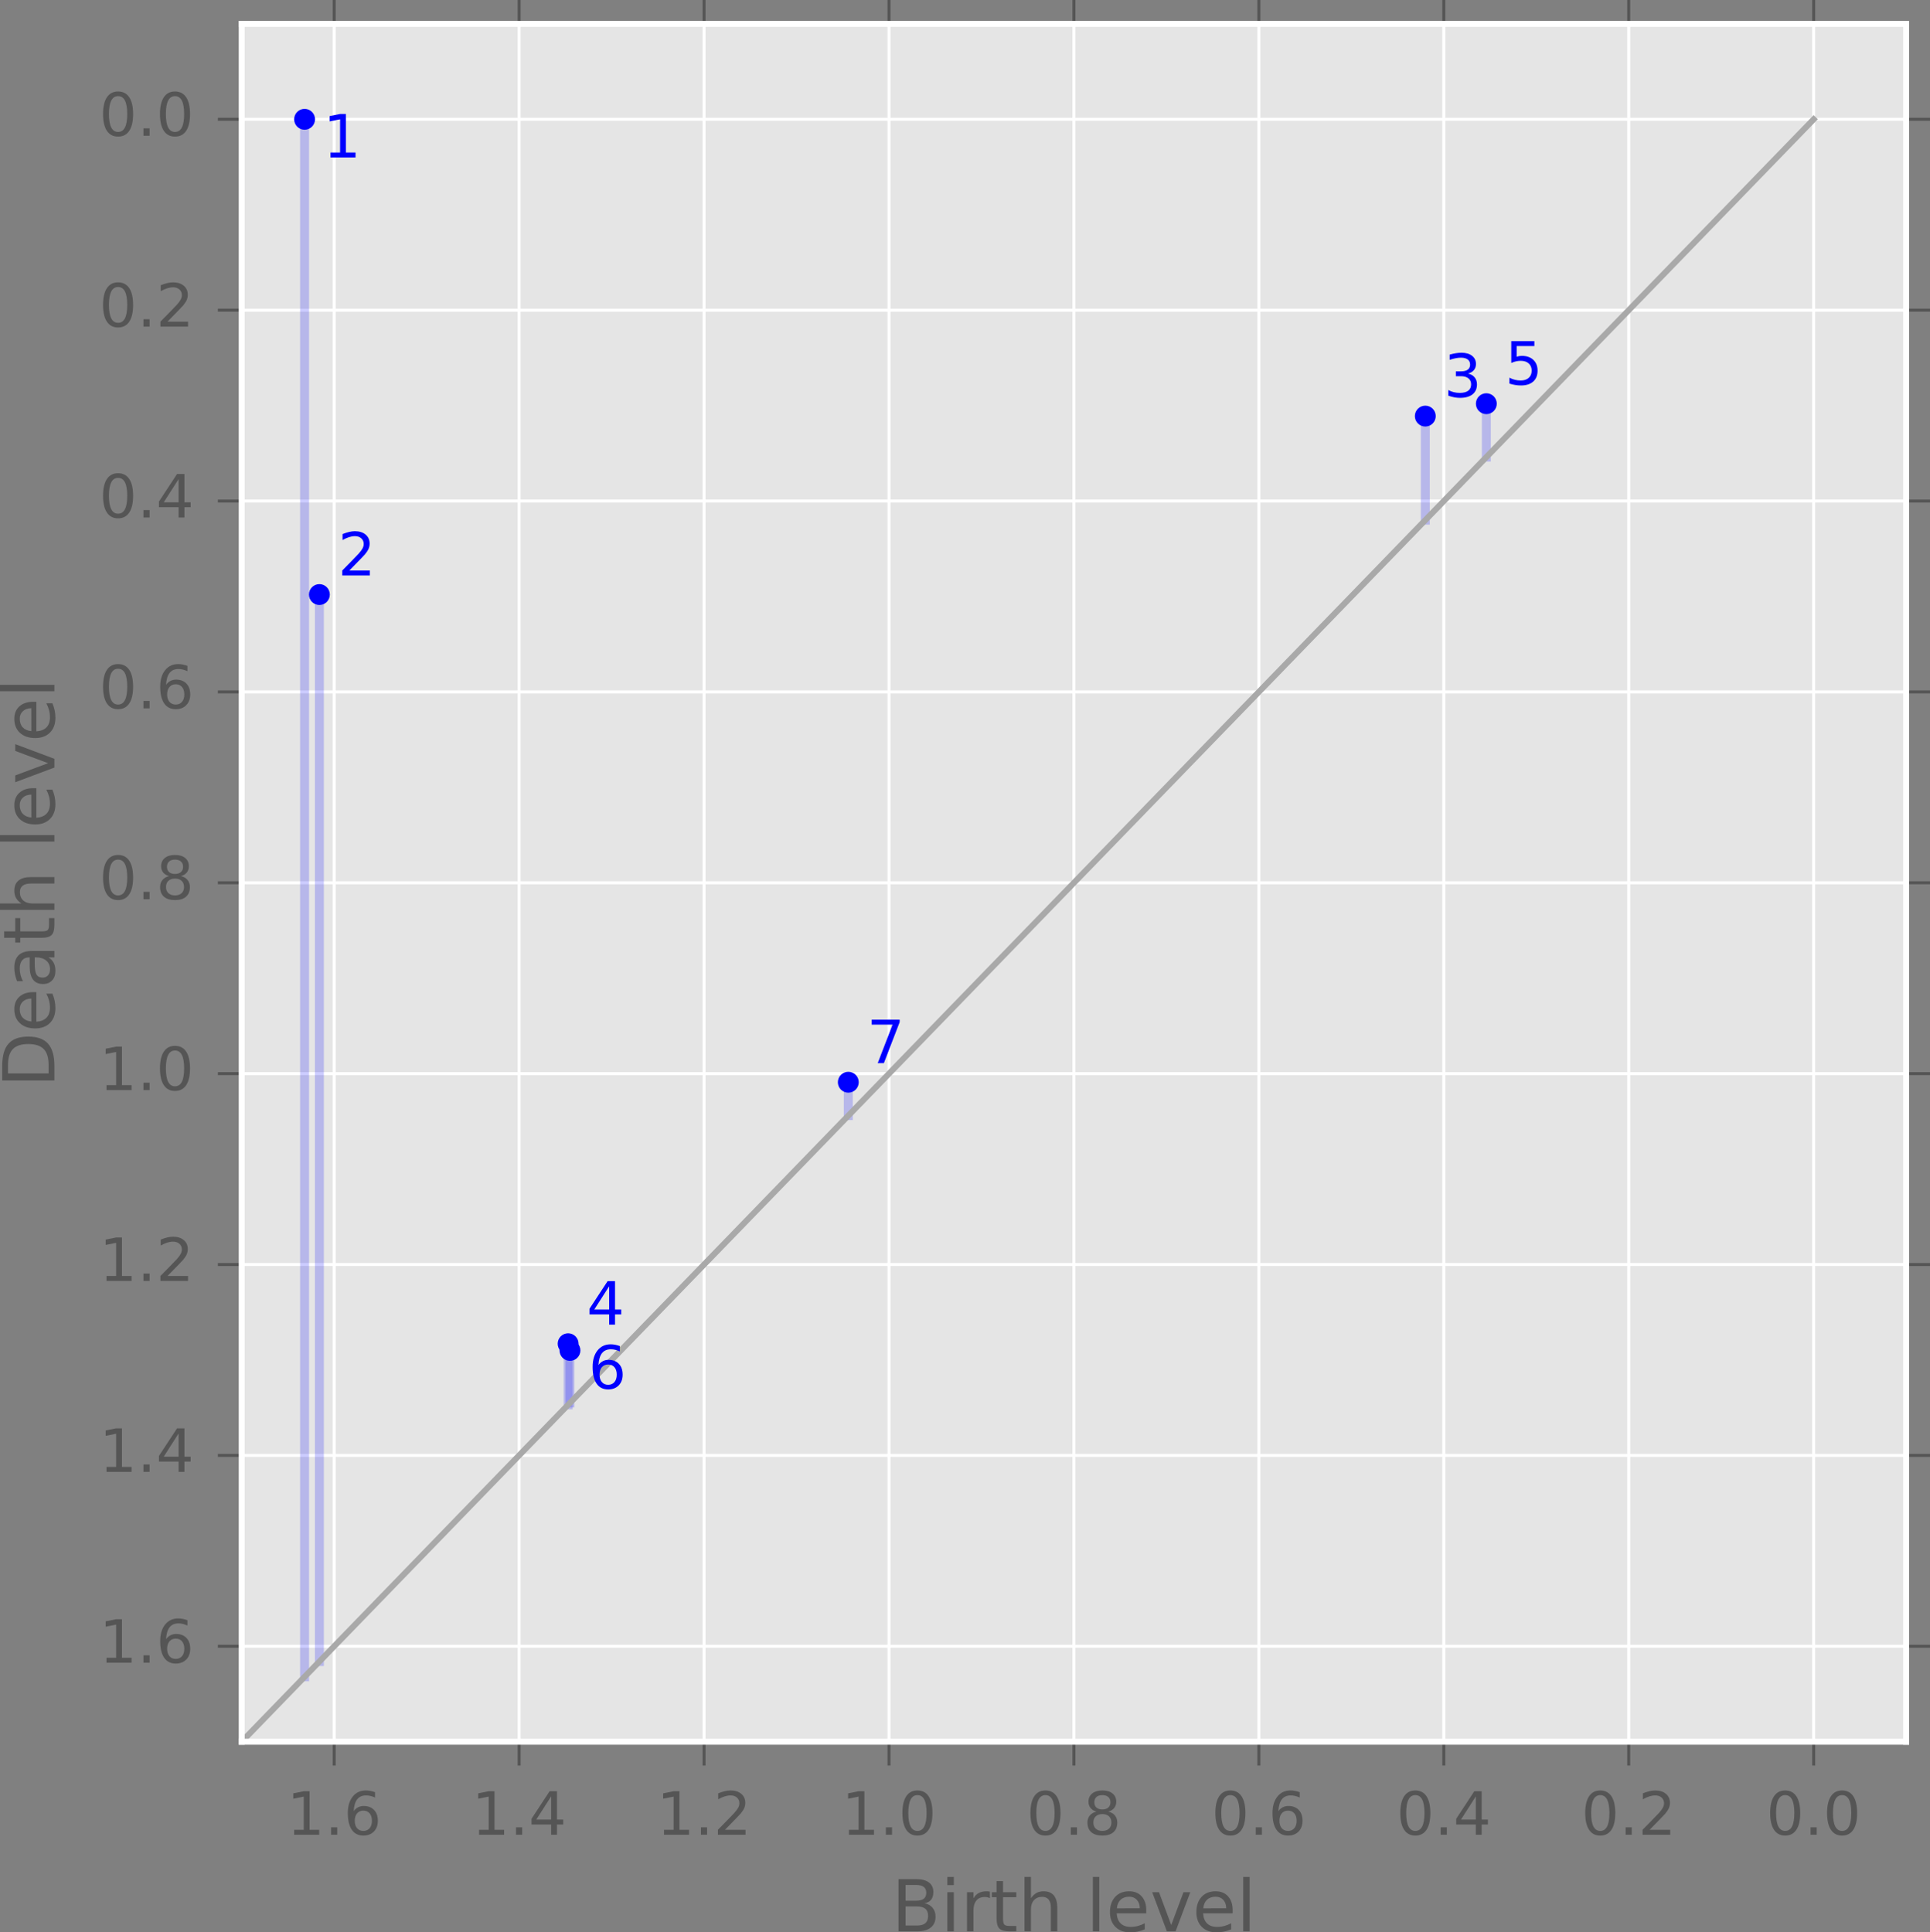 <?xml version="1.0" encoding="UTF-8" standalone="no"?>
<!-- Created with matplotlib (http://matplotlib.org/) -->

<svg
   xmlns:dc="http://purl.org/dc/elements/1.1/"
   xmlns:cc="http://creativecommons.org/ns#"
   xmlns:rdf="http://www.w3.org/1999/02/22-rdf-syntax-ns#"
   xmlns:svg="http://www.w3.org/2000/svg"
   xmlns="http://www.w3.org/2000/svg"
   xmlns:xlink="http://www.w3.org/1999/xlink"
   xmlns:sodipodi="http://sodipodi.sourceforge.net/DTD/sodipodi-0.dtd"
   xmlns:inkscape="http://www.inkscape.org/namespaces/inkscape"
   height="262.413pt"
   version="1.1"
   viewBox="0 0 262.049 262.413"
   width="262.049pt"
   id="svg2"
   inkscape:version="0.91 r13725"
   sodipodi:docname="0dim-pd.svg">
  <rect x="0" y="0" width="262.049" height="262.413" fill="#808080" stroke="none"/>
  <sodipodi:namedview
     pagecolor="#ffffff"
     bordercolor="#666666"
     borderopacity="1"
     objecttolerance="10"
     gridtolerance="10"
     guidetolerance="10"
     inkscape:pageopacity="0"
     inkscape:pageshadow="2"
     inkscape:window-width="1691"
     inkscape:window-height="940"
     id="namedview651"
     showgrid="false"
     fit-margin-top="0"
     fit-margin-left="0"
     fit-margin-right="0"
     fit-margin-bottom="0"
     inkscape:zoom="1.4833529"
     inkscape:cx="155.22746"
     inkscape:cy="182.74258"
     inkscape:window-x="3300"
     inkscape:window-y="205"
     inkscape:window-maximized="0"
     inkscape:current-layer="svg2" />
  <defs
     id="defs4"
     style="stroke-linecap:butt;stroke-linejoin:round;stroke-miterlimit:100000">
    <style
       type="text/css"
       id="style6">
*{stroke-linecap:butt;stroke-linejoin:round;stroke-miterlimit:100000;}
  </style>
  </defs>
  <g
     style="stroke-linecap:butt;stroke-linejoin:round;stroke-miterlimit:100000"
     id="axes_1"
     transform="matrix(0.81,0,0,0.81,-3.631,-25.92)">
    <g
       style="stroke-linecap:butt;stroke-linejoin:round;stroke-miterlimit:100000"
       id="patch_2">
      <path
         inkscape:connector-curvature="0"
         id="path14"
         style="fill:#e5e5e5;stroke-linecap:butt;stroke-linejoin:round;stroke-miterlimit:100000"
         d="m 45,324 279,0 0,-288 -279,0 z" />
    </g>
    <g
       style="stroke-linecap:butt;stroke-linejoin:round;stroke-miterlimit:100000"
       id="matplotlib.axis_1">
      <g
         style="stroke-linecap:butt;stroke-linejoin:round;stroke-miterlimit:100000"
         id="xtick_1">
        <g
           style="stroke-linecap:butt;stroke-linejoin:round;stroke-miterlimit:100000"
           id="line2d_1">
          <path
             inkscape:connector-curvature="0"
             id="path19"
             style="fill:none;stroke:#ffffff;stroke-width:0.5;stroke-linecap:square;stroke-linejoin:round;stroke-miterlimit:100000"
             d="m 308.5,324 0,-288"
             clip-path="url(#p909f741923)" />
        </g>
        <g
           style="stroke-linecap:butt;stroke-linejoin:round;stroke-miterlimit:100000"
           id="line2d_2">
          <defs
             id="defs22">
            <path
               inkscape:connector-curvature="0"
               style="stroke:#555555;stroke-width:0.5;stroke-linecap:butt;stroke-linejoin:round;stroke-miterlimit:100000"
               id="m34d3d07dfb"
               d="M 0,0 0,4" />
          </defs>
          <g
             style="stroke-linecap:butt;stroke-linejoin:round;stroke-miterlimit:100000"
             id="g25">
            <use
               height="100%"
               width="100%"
               id="use27"
               y="324"
               xlink:href="#m34d3d07dfb"
               x="308.5"
               style="fill:#555555;stroke:#555555;stroke-width:0.5;stroke-linecap:butt;stroke-linejoin:round;stroke-miterlimit:100000" />
          </g>
        </g>
        <g
           style="stroke-linecap:butt;stroke-linejoin:round;stroke-miterlimit:100000"
           id="line2d_3">
          <defs
             id="defs30">
            <path
               inkscape:connector-curvature="0"
               style="stroke:#555555;stroke-width:0.5;stroke-linecap:butt;stroke-linejoin:round;stroke-miterlimit:100000"
               id="md98837c738"
               d="M 0,0 0,-4" />
          </defs>
          <g
             style="stroke-linecap:butt;stroke-linejoin:round;stroke-miterlimit:100000"
             id="g33">
            <use
               height="100%"
               width="100%"
               id="use35"
               y="36"
               xlink:href="#md98837c738"
               x="308.5"
               style="fill:#555555;stroke:#555555;stroke-width:0.5;stroke-linecap:butt;stroke-linejoin:round;stroke-miterlimit:100000" />
          </g>
        </g>
        <g
           style="stroke-linecap:butt;stroke-linejoin:round;stroke-miterlimit:100000"
           id="text_1">
          <!-- 0.0 -->
          <defs
             id="defs38">
            <path
               style="stroke-linecap:butt;stroke-linejoin:round;stroke-miterlimit:100000"
               inkscape:connector-curvature="0"
               id="BitstreamVeraSans-Roman-30"
               d="m 31.781,66.406 q -7.609,0 -11.453,-7.5 Q 16.5,51.422 16.5,36.375 q 0,-14.984 3.828,-22.484 3.844,-7.5 11.453,-7.5 7.672,0 11.5,7.5 3.844,7.5 3.844,22.484 0,15.047 -3.844,22.531 -3.828,7.5 -11.5,7.5 m 0,7.812 q 12.266,0 18.734,-9.703 6.469,-9.688 6.469,-28.141 0,-18.406 -6.469,-28.109 -6.469,-9.688 -18.734,-9.688 -12.25,0 -18.719,9.688 Q 6.594,17.969 6.594,36.375 q 0,18.453 6.469,28.141 6.469,9.703 18.719,9.703" />
            <path
               style="stroke-linecap:butt;stroke-linejoin:round;stroke-miterlimit:100000"
               inkscape:connector-curvature="0"
               id="BitstreamVeraSans-Roman-2e"
               d="M 10.688,12.406 21,12.406 21,0 10.688,0 Z" />
          </defs>
          <g
             id="g42"
             transform="matrix(0.1,0,0,-0.1,300.548,339.598)"
             style="fill:#555555;stroke-linecap:butt;stroke-linejoin:round;stroke-miterlimit:100000">
            <use
               height="100%"
               width="100%"
               y="0"
               x="0"
               style="stroke-linecap:butt;stroke-linejoin:round;stroke-miterlimit:100000"
               id="use44"
               xlink:href="#BitstreamVeraSans-Roman-30" />
            <use
               height="100%"
               width="100%"
               y="0"
               style="stroke-linecap:butt;stroke-linejoin:round;stroke-miterlimit:100000"
               id="use46"
               xlink:href="#BitstreamVeraSans-Roman-2e"
               x="63.623" />
            <use
               height="100%"
               width="100%"
               y="0"
               style="stroke-linecap:butt;stroke-linejoin:round;stroke-miterlimit:100000"
               id="use48"
               xlink:href="#BitstreamVeraSans-Roman-30"
               x="95.41" />
          </g>
        </g>
      </g>
      <g
         style="stroke-linecap:butt;stroke-linejoin:round;stroke-miterlimit:100000"
         id="xtick_2">
        <g
           style="stroke-linecap:butt;stroke-linejoin:round;stroke-miterlimit:100000"
           id="line2d_4">
          <path
             inkscape:connector-curvature="0"
             id="path52"
             style="fill:none;stroke:#ffffff;stroke-width:0.5;stroke-linecap:square;stroke-linejoin:round;stroke-miterlimit:100000"
             d="m 277.5,324 0,-288"
             clip-path="url(#p909f741923)" />
        </g>
        <g
           style="stroke-linecap:butt;stroke-linejoin:round;stroke-miterlimit:100000"
           id="line2d_5">
          <g
             style="stroke-linecap:butt;stroke-linejoin:round;stroke-miterlimit:100000"
             id="g55">
            <use
               height="100%"
               width="100%"
               id="use57"
               y="324"
               xlink:href="#m34d3d07dfb"
               x="277.5"
               style="fill:#555555;stroke:#555555;stroke-width:0.5;stroke-linecap:butt;stroke-linejoin:round;stroke-miterlimit:100000" />
          </g>
        </g>
        <g
           style="stroke-linecap:butt;stroke-linejoin:round;stroke-miterlimit:100000"
           id="line2d_6">
          <g
             style="stroke-linecap:butt;stroke-linejoin:round;stroke-miterlimit:100000"
             id="g60">
            <use
               height="100%"
               width="100%"
               id="use62"
               y="36"
               xlink:href="#md98837c738"
               x="277.5"
               style="fill:#555555;stroke:#555555;stroke-width:0.5;stroke-linecap:butt;stroke-linejoin:round;stroke-miterlimit:100000" />
          </g>
        </g>
        <g
           style="stroke-linecap:butt;stroke-linejoin:round;stroke-miterlimit:100000"
           id="text_2">
          <!-- 0.2 -->
          <defs
             id="defs65">
            <path
               style="stroke-linecap:butt;stroke-linejoin:round;stroke-miterlimit:100000"
               inkscape:connector-curvature="0"
               id="BitstreamVeraSans-Roman-32"
               d="m 19.188,8.297 34.422,0 0,-8.297 -46.281,0 0,8.297 q 5.609,5.812 15.297,15.594 9.703,9.797 12.188,12.641 4.734,5.312 6.609,9 1.891,3.688 1.891,7.25 0,5.812 -4.078,9.469 -4.078,3.672 -10.625,3.672 -4.641,0 -9.797,-1.609 -5.141,-1.609 -11,-4.891 l 0,9.969 Q 13.766,71.781 18.938,73 q 5.188,1.219 9.484,1.219 11.328,0 18.062,-5.672 6.734,-5.656 6.734,-15.125 0,-4.5 -1.688,-8.531 Q 49.859,40.875 45.406,35.406 44.188,33.984 37.641,27.219 31.109,20.453 19.188,8.297" />
          </defs>
          <g
             id="g68"
             transform="matrix(0.1,0,0,-0.1,269.548,339.598)"
             style="fill:#555555;stroke-linecap:butt;stroke-linejoin:round;stroke-miterlimit:100000">
            <use
               height="100%"
               width="100%"
               y="0"
               x="0"
               style="stroke-linecap:butt;stroke-linejoin:round;stroke-miterlimit:100000"
               id="use70"
               xlink:href="#BitstreamVeraSans-Roman-30" />
            <use
               height="100%"
               width="100%"
               y="0"
               style="stroke-linecap:butt;stroke-linejoin:round;stroke-miterlimit:100000"
               id="use72"
               xlink:href="#BitstreamVeraSans-Roman-2e"
               x="63.623" />
            <use
               height="100%"
               width="100%"
               y="0"
               style="stroke-linecap:butt;stroke-linejoin:round;stroke-miterlimit:100000"
               id="use74"
               xlink:href="#BitstreamVeraSans-Roman-32"
               x="95.41" />
          </g>
        </g>
      </g>
      <g
         style="stroke-linecap:butt;stroke-linejoin:round;stroke-miterlimit:100000"
         id="xtick_3">
        <g
           style="stroke-linecap:butt;stroke-linejoin:round;stroke-miterlimit:100000"
           id="line2d_7">
          <path
             inkscape:connector-curvature="0"
             id="path78"
             style="fill:none;stroke:#ffffff;stroke-width:0.5;stroke-linecap:square;stroke-linejoin:round;stroke-miterlimit:100000"
             d="m 246.5,324 0,-288"
             clip-path="url(#p909f741923)" />
        </g>
        <g
           style="stroke-linecap:butt;stroke-linejoin:round;stroke-miterlimit:100000"
           id="line2d_8">
          <g
             style="stroke-linecap:butt;stroke-linejoin:round;stroke-miterlimit:100000"
             id="g81">
            <use
               height="100%"
               width="100%"
               id="use83"
               y="324"
               xlink:href="#m34d3d07dfb"
               x="246.5"
               style="fill:#555555;stroke:#555555;stroke-width:0.5;stroke-linecap:butt;stroke-linejoin:round;stroke-miterlimit:100000" />
          </g>
        </g>
        <g
           style="stroke-linecap:butt;stroke-linejoin:round;stroke-miterlimit:100000"
           id="line2d_9">
          <g
             style="stroke-linecap:butt;stroke-linejoin:round;stroke-miterlimit:100000"
             id="g86">
            <use
               height="100%"
               width="100%"
               id="use88"
               y="36"
               xlink:href="#md98837c738"
               x="246.5"
               style="fill:#555555;stroke:#555555;stroke-width:0.5;stroke-linecap:butt;stroke-linejoin:round;stroke-miterlimit:100000" />
          </g>
        </g>
        <g
           style="stroke-linecap:butt;stroke-linejoin:round;stroke-miterlimit:100000"
           id="text_3">
          <!-- 0.4 -->
          <defs
             id="defs91">
            <path
               style="stroke-linecap:butt;stroke-linejoin:round;stroke-miterlimit:100000"
               inkscape:connector-curvature="0"
               id="BitstreamVeraSans-Roman-34"
               d="m 37.797,64.312 -24.906,-38.922 24.906,0 z m -2.594,8.594 12.406,0 0,-47.516 10.406,0 0,-8.203 -10.406,0 0,-17.188 -9.812,0 0,17.188 -32.906,0 0,9.516 z" />
          </defs>
          <g
             id="g94"
             transform="matrix(0.1,0,0,-0.1,238.548,339.598)"
             style="fill:#555555;stroke-linecap:butt;stroke-linejoin:round;stroke-miterlimit:100000">
            <use
               height="100%"
               width="100%"
               y="0"
               x="0"
               style="stroke-linecap:butt;stroke-linejoin:round;stroke-miterlimit:100000"
               id="use96"
               xlink:href="#BitstreamVeraSans-Roman-30" />
            <use
               height="100%"
               width="100%"
               y="0"
               style="stroke-linecap:butt;stroke-linejoin:round;stroke-miterlimit:100000"
               id="use98"
               xlink:href="#BitstreamVeraSans-Roman-2e"
               x="63.623" />
            <use
               height="100%"
               width="100%"
               y="0"
               style="stroke-linecap:butt;stroke-linejoin:round;stroke-miterlimit:100000"
               id="use100"
               xlink:href="#BitstreamVeraSans-Roman-34"
               x="95.41" />
          </g>
        </g>
      </g>
      <g
         style="stroke-linecap:butt;stroke-linejoin:round;stroke-miterlimit:100000"
         id="xtick_4">
        <g
           style="stroke-linecap:butt;stroke-linejoin:round;stroke-miterlimit:100000"
           id="line2d_10">
          <path
             inkscape:connector-curvature="0"
             id="path104"
             style="fill:none;stroke:#ffffff;stroke-width:0.5;stroke-linecap:square;stroke-linejoin:round;stroke-miterlimit:100000"
             d="m 215.5,324 0,-288"
             clip-path="url(#p909f741923)" />
        </g>
        <g
           style="stroke-linecap:butt;stroke-linejoin:round;stroke-miterlimit:100000"
           id="line2d_11">
          <g
             style="stroke-linecap:butt;stroke-linejoin:round;stroke-miterlimit:100000"
             id="g107">
            <use
               height="100%"
               width="100%"
               id="use109"
               y="324"
               xlink:href="#m34d3d07dfb"
               x="215.5"
               style="fill:#555555;stroke:#555555;stroke-width:0.5;stroke-linecap:butt;stroke-linejoin:round;stroke-miterlimit:100000" />
          </g>
        </g>
        <g
           style="stroke-linecap:butt;stroke-linejoin:round;stroke-miterlimit:100000"
           id="line2d_12">
          <g
             style="stroke-linecap:butt;stroke-linejoin:round;stroke-miterlimit:100000"
             id="g112">
            <use
               height="100%"
               width="100%"
               id="use114"
               y="36"
               xlink:href="#md98837c738"
               x="215.5"
               style="fill:#555555;stroke:#555555;stroke-width:0.5;stroke-linecap:butt;stroke-linejoin:round;stroke-miterlimit:100000" />
          </g>
        </g>
        <g
           style="stroke-linecap:butt;stroke-linejoin:round;stroke-miterlimit:100000"
           id="text_4">
          <!-- 0.6 -->
          <defs
             id="defs117">
            <path
               style="stroke-linecap:butt;stroke-linejoin:round;stroke-miterlimit:100000"
               inkscape:connector-curvature="0"
               id="BitstreamVeraSans-Roman-36"
               d="m 33.016,40.375 q -6.641,0 -10.531,-4.547 -3.875,-4.531 -3.875,-12.438 0,-7.859 3.875,-12.438 3.891,-4.562 10.531,-4.562 6.641,0 10.516,4.562 3.875,4.578 3.875,12.438 0,7.906 -3.875,12.438 Q 39.656,40.375 33.016,40.375 m 19.578,30.922 0,-8.984 q -3.719,1.75 -7.5,2.672 -3.781,0.938 -7.5,0.938 -9.766,0 -14.922,-6.594 -5.141,-6.594 -5.875,-19.922 2.875,4.25 7.219,6.516 4.359,2.266 9.578,2.266 10.984,0 17.359,-6.672 6.375,-6.656 6.375,-18.125 0,-11.234 -6.641,-18.031 -6.641,-6.781 -17.672,-6.781 -12.656,0 -19.344,9.688 -6.688,9.703 -6.688,28.109 0,17.281 8.203,27.562 8.203,10.281 22.016,10.281 3.719,0 7.5,-0.734 3.781,-0.734 7.891,-2.188" />
          </defs>
          <g
             id="g120"
             transform="matrix(0.1,0,0,-0.1,207.548,339.598)"
             style="fill:#555555;stroke-linecap:butt;stroke-linejoin:round;stroke-miterlimit:100000">
            <use
               height="100%"
               width="100%"
               y="0"
               x="0"
               style="stroke-linecap:butt;stroke-linejoin:round;stroke-miterlimit:100000"
               id="use122"
               xlink:href="#BitstreamVeraSans-Roman-30" />
            <use
               height="100%"
               width="100%"
               y="0"
               style="stroke-linecap:butt;stroke-linejoin:round;stroke-miterlimit:100000"
               id="use124"
               xlink:href="#BitstreamVeraSans-Roman-2e"
               x="63.623" />
            <use
               height="100%"
               width="100%"
               y="0"
               style="stroke-linecap:butt;stroke-linejoin:round;stroke-miterlimit:100000"
               id="use126"
               xlink:href="#BitstreamVeraSans-Roman-36"
               x="95.41" />
          </g>
        </g>
      </g>
      <g
         style="stroke-linecap:butt;stroke-linejoin:round;stroke-miterlimit:100000"
         id="xtick_5">
        <g
           style="stroke-linecap:butt;stroke-linejoin:round;stroke-miterlimit:100000"
           id="line2d_13">
          <path
             inkscape:connector-curvature="0"
             id="path130"
             style="fill:none;stroke:#ffffff;stroke-width:0.5;stroke-linecap:square;stroke-linejoin:round;stroke-miterlimit:100000"
             d="m 184.5,324 0,-288"
             clip-path="url(#p909f741923)" />
        </g>
        <g
           style="stroke-linecap:butt;stroke-linejoin:round;stroke-miterlimit:100000"
           id="line2d_14">
          <g
             style="stroke-linecap:butt;stroke-linejoin:round;stroke-miterlimit:100000"
             id="g133">
            <use
               height="100%"
               width="100%"
               id="use135"
               y="324"
               xlink:href="#m34d3d07dfb"
               x="184.5"
               style="fill:#555555;stroke:#555555;stroke-width:0.5;stroke-linecap:butt;stroke-linejoin:round;stroke-miterlimit:100000" />
          </g>
        </g>
        <g
           style="stroke-linecap:butt;stroke-linejoin:round;stroke-miterlimit:100000"
           id="line2d_15">
          <g
             style="stroke-linecap:butt;stroke-linejoin:round;stroke-miterlimit:100000"
             id="g138">
            <use
               height="100%"
               width="100%"
               id="use140"
               y="36"
               xlink:href="#md98837c738"
               x="184.5"
               style="fill:#555555;stroke:#555555;stroke-width:0.5;stroke-linecap:butt;stroke-linejoin:round;stroke-miterlimit:100000" />
          </g>
        </g>
        <g
           style="stroke-linecap:butt;stroke-linejoin:round;stroke-miterlimit:100000"
           id="text_5">
          <!-- 0.8 -->
          <defs
             id="defs143">
            <path
               style="stroke-linecap:butt;stroke-linejoin:round;stroke-miterlimit:100000"
               inkscape:connector-curvature="0"
               id="BitstreamVeraSans-Roman-38"
               d="m 31.781,34.625 q -7.031,0 -11.062,-3.766 -4.016,-3.766 -4.016,-10.344 0,-6.594 4.016,-10.359 4.031,-3.766 11.062,-3.766 7.031,0 11.078,3.781 4.062,3.797 4.062,10.344 0,6.578 -4.031,10.344 Q 38.875,34.625 31.781,34.625 m -9.859,4.188 Q 15.578,40.375 12.031,44.719 8.5,49.078 8.5,55.328 q 0,8.734 6.219,13.812 6.234,5.078 17.062,5.078 10.891,0 17.094,-5.078 6.203,-5.078 6.203,-13.812 0,-6.25 -3.547,-10.609 Q 48,40.375 41.703,38.812 q 7.125,-1.656 11.094,-6.5 3.984,-4.828 3.984,-11.797 0,-10.609 -6.469,-16.281 -6.469,-5.656 -18.531,-5.656 -12.047,0 -18.531,5.656 -6.469,5.672 -6.469,16.281 0,6.969 4,11.797 4.016,4.844 11.141,6.5 M 18.312,54.391 q 0,-5.656 3.531,-8.828 3.547,-3.172 9.938,-3.172 6.359,0 9.938,3.172 3.594,3.172 3.594,8.828 0,5.672 -3.594,8.844 -3.578,3.172 -9.938,3.172 -6.391,0 -9.938,-3.172 Q 18.312,60.062 18.312,54.391" />
          </defs>
          <g
             id="g146"
             transform="matrix(0.1,0,0,-0.1,176.548,339.598)"
             style="fill:#555555;stroke-linecap:butt;stroke-linejoin:round;stroke-miterlimit:100000">
            <use
               height="100%"
               width="100%"
               y="0"
               x="0"
               style="stroke-linecap:butt;stroke-linejoin:round;stroke-miterlimit:100000"
               id="use148"
               xlink:href="#BitstreamVeraSans-Roman-30" />
            <use
               height="100%"
               width="100%"
               y="0"
               style="stroke-linecap:butt;stroke-linejoin:round;stroke-miterlimit:100000"
               id="use150"
               xlink:href="#BitstreamVeraSans-Roman-2e"
               x="63.623" />
            <use
               height="100%"
               width="100%"
               y="0"
               style="stroke-linecap:butt;stroke-linejoin:round;stroke-miterlimit:100000"
               id="use152"
               xlink:href="#BitstreamVeraSans-Roman-38"
               x="95.41" />
          </g>
        </g>
      </g>
      <g
         style="stroke-linecap:butt;stroke-linejoin:round;stroke-miterlimit:100000"
         id="xtick_6">
        <g
           style="stroke-linecap:butt;stroke-linejoin:round;stroke-miterlimit:100000"
           id="line2d_16">
          <path
             inkscape:connector-curvature="0"
             id="path156"
             style="fill:none;stroke:#ffffff;stroke-width:0.5;stroke-linecap:square;stroke-linejoin:round;stroke-miterlimit:100000"
             d="m 153.5,324 0,-288"
             clip-path="url(#p909f741923)" />
        </g>
        <g
           style="stroke-linecap:butt;stroke-linejoin:round;stroke-miterlimit:100000"
           id="line2d_17">
          <g
             style="stroke-linecap:butt;stroke-linejoin:round;stroke-miterlimit:100000"
             id="g159">
            <use
               height="100%"
               width="100%"
               id="use161"
               y="324"
               xlink:href="#m34d3d07dfb"
               x="153.5"
               style="fill:#555555;stroke:#555555;stroke-width:0.5;stroke-linecap:butt;stroke-linejoin:round;stroke-miterlimit:100000" />
          </g>
        </g>
        <g
           style="stroke-linecap:butt;stroke-linejoin:round;stroke-miterlimit:100000"
           id="line2d_18">
          <g
             style="stroke-linecap:butt;stroke-linejoin:round;stroke-miterlimit:100000"
             id="g164">
            <use
               height="100%"
               width="100%"
               id="use166"
               y="36"
               xlink:href="#md98837c738"
               x="153.5"
               style="fill:#555555;stroke:#555555;stroke-width:0.5;stroke-linecap:butt;stroke-linejoin:round;stroke-miterlimit:100000" />
          </g>
        </g>
        <g
           style="stroke-linecap:butt;stroke-linejoin:round;stroke-miterlimit:100000"
           id="text_6">
          <!-- 1.0 -->
          <defs
             id="defs169">
            <path
               style="stroke-linecap:butt;stroke-linejoin:round;stroke-miterlimit:100000"
               inkscape:connector-curvature="0"
               id="BitstreamVeraSans-Roman-31"
               d="m 12.406,8.297 16.109,0 0,55.625 -17.531,-3.516 0,8.984 17.438,3.516 9.859,0 0,-64.609 16.109,0 0,-8.297 -41.984,0 z" />
          </defs>
          <g
             id="g172"
             transform="matrix(0.1,0,0,-0.1,145.548,339.598)"
             style="fill:#555555;stroke-linecap:butt;stroke-linejoin:round;stroke-miterlimit:100000">
            <use
               height="100%"
               width="100%"
               y="0"
               x="0"
               style="stroke-linecap:butt;stroke-linejoin:round;stroke-miterlimit:100000"
               id="use174"
               xlink:href="#BitstreamVeraSans-Roman-31" />
            <use
               height="100%"
               width="100%"
               y="0"
               style="stroke-linecap:butt;stroke-linejoin:round;stroke-miterlimit:100000"
               id="use176"
               xlink:href="#BitstreamVeraSans-Roman-2e"
               x="63.623" />
            <use
               height="100%"
               width="100%"
               y="0"
               style="stroke-linecap:butt;stroke-linejoin:round;stroke-miterlimit:100000"
               id="use178"
               xlink:href="#BitstreamVeraSans-Roman-30"
               x="95.41" />
          </g>
        </g>
      </g>
      <g
         style="stroke-linecap:butt;stroke-linejoin:round;stroke-miterlimit:100000"
         id="xtick_7">
        <g
           style="stroke-linecap:butt;stroke-linejoin:round;stroke-miterlimit:100000"
           id="line2d_19">
          <path
             inkscape:connector-curvature="0"
             id="path182"
             style="fill:none;stroke:#ffffff;stroke-width:0.5;stroke-linecap:square;stroke-linejoin:round;stroke-miterlimit:100000"
             d="m 122.5,324 0,-288"
             clip-path="url(#p909f741923)" />
        </g>
        <g
           style="stroke-linecap:butt;stroke-linejoin:round;stroke-miterlimit:100000"
           id="line2d_20">
          <g
             style="stroke-linecap:butt;stroke-linejoin:round;stroke-miterlimit:100000"
             id="g185">
            <use
               height="100%"
               width="100%"
               id="use187"
               y="324"
               xlink:href="#m34d3d07dfb"
               x="122.5"
               style="fill:#555555;stroke:#555555;stroke-width:0.5;stroke-linecap:butt;stroke-linejoin:round;stroke-miterlimit:100000" />
          </g>
        </g>
        <g
           style="stroke-linecap:butt;stroke-linejoin:round;stroke-miterlimit:100000"
           id="line2d_21">
          <g
             style="stroke-linecap:butt;stroke-linejoin:round;stroke-miterlimit:100000"
             id="g190">
            <use
               height="100%"
               width="100%"
               id="use192"
               y="36"
               xlink:href="#md98837c738"
               x="122.5"
               style="fill:#555555;stroke:#555555;stroke-width:0.5;stroke-linecap:butt;stroke-linejoin:round;stroke-miterlimit:100000" />
          </g>
        </g>
        <g
           style="stroke-linecap:butt;stroke-linejoin:round;stroke-miterlimit:100000"
           id="text_7">
          <!-- 1.2 -->
          <g
             id="g195"
             transform="matrix(0.1,0,0,-0.1,114.548,339.598)"
             style="fill:#555555;stroke-linecap:butt;stroke-linejoin:round;stroke-miterlimit:100000">
            <use
               height="100%"
               width="100%"
               y="0"
               x="0"
               style="stroke-linecap:butt;stroke-linejoin:round;stroke-miterlimit:100000"
               id="use197"
               xlink:href="#BitstreamVeraSans-Roman-31" />
            <use
               height="100%"
               width="100%"
               y="0"
               style="stroke-linecap:butt;stroke-linejoin:round;stroke-miterlimit:100000"
               id="use199"
               xlink:href="#BitstreamVeraSans-Roman-2e"
               x="63.623" />
            <use
               height="100%"
               width="100%"
               y="0"
               style="stroke-linecap:butt;stroke-linejoin:round;stroke-miterlimit:100000"
               id="use201"
               xlink:href="#BitstreamVeraSans-Roman-32"
               x="95.41" />
          </g>
        </g>
      </g>
      <g
         style="stroke-linecap:butt;stroke-linejoin:round;stroke-miterlimit:100000"
         id="xtick_8">
        <g
           style="stroke-linecap:butt;stroke-linejoin:round;stroke-miterlimit:100000"
           id="line2d_22">
          <path
             inkscape:connector-curvature="0"
             id="path205"
             style="fill:none;stroke:#ffffff;stroke-width:0.5;stroke-linecap:square;stroke-linejoin:round;stroke-miterlimit:100000"
             d="m 91.5,324 0,-288"
             clip-path="url(#p909f741923)" />
        </g>
        <g
           style="stroke-linecap:butt;stroke-linejoin:round;stroke-miterlimit:100000"
           id="line2d_23">
          <g
             style="stroke-linecap:butt;stroke-linejoin:round;stroke-miterlimit:100000"
             id="g208">
            <use
               height="100%"
               width="100%"
               id="use210"
               y="324"
               xlink:href="#m34d3d07dfb"
               x="91.5"
               style="fill:#555555;stroke:#555555;stroke-width:0.5;stroke-linecap:butt;stroke-linejoin:round;stroke-miterlimit:100000" />
          </g>
        </g>
        <g
           style="stroke-linecap:butt;stroke-linejoin:round;stroke-miterlimit:100000"
           id="line2d_24">
          <g
             style="stroke-linecap:butt;stroke-linejoin:round;stroke-miterlimit:100000"
             id="g213">
            <use
               height="100%"
               width="100%"
               id="use215"
               y="36"
               xlink:href="#md98837c738"
               x="91.5"
               style="fill:#555555;stroke:#555555;stroke-width:0.5;stroke-linecap:butt;stroke-linejoin:round;stroke-miterlimit:100000" />
          </g>
        </g>
        <g
           style="stroke-linecap:butt;stroke-linejoin:round;stroke-miterlimit:100000"
           id="text_8">
          <!-- 1.4 -->
          <g
             id="g218"
             transform="matrix(0.1,0,0,-0.1,83.548,339.598)"
             style="fill:#555555;stroke-linecap:butt;stroke-linejoin:round;stroke-miterlimit:100000">
            <use
               height="100%"
               width="100%"
               y="0"
               x="0"
               style="stroke-linecap:butt;stroke-linejoin:round;stroke-miterlimit:100000"
               id="use220"
               xlink:href="#BitstreamVeraSans-Roman-31" />
            <use
               height="100%"
               width="100%"
               y="0"
               style="stroke-linecap:butt;stroke-linejoin:round;stroke-miterlimit:100000"
               id="use222"
               xlink:href="#BitstreamVeraSans-Roman-2e"
               x="63.623" />
            <use
               height="100%"
               width="100%"
               y="0"
               style="stroke-linecap:butt;stroke-linejoin:round;stroke-miterlimit:100000"
               id="use224"
               xlink:href="#BitstreamVeraSans-Roman-34"
               x="95.41" />
          </g>
        </g>
      </g>
      <g
         style="stroke-linecap:butt;stroke-linejoin:round;stroke-miterlimit:100000"
         id="xtick_9">
        <g
           style="stroke-linecap:butt;stroke-linejoin:round;stroke-miterlimit:100000"
           id="line2d_25">
          <path
             inkscape:connector-curvature="0"
             id="path228"
             style="fill:none;stroke:#ffffff;stroke-width:0.5;stroke-linecap:square;stroke-linejoin:round;stroke-miterlimit:100000"
             d="m 60.5,324 0,-288"
             clip-path="url(#p909f741923)" />
        </g>
        <g
           style="stroke-linecap:butt;stroke-linejoin:round;stroke-miterlimit:100000"
           id="line2d_26">
          <g
             style="stroke-linecap:butt;stroke-linejoin:round;stroke-miterlimit:100000"
             id="g231">
            <use
               height="100%"
               width="100%"
               id="use233"
               y="324"
               xlink:href="#m34d3d07dfb"
               x="60.5"
               style="fill:#555555;stroke:#555555;stroke-width:0.5;stroke-linecap:butt;stroke-linejoin:round;stroke-miterlimit:100000" />
          </g>
        </g>
        <g
           style="stroke-linecap:butt;stroke-linejoin:round;stroke-miterlimit:100000"
           id="line2d_27">
          <g
             style="stroke-linecap:butt;stroke-linejoin:round;stroke-miterlimit:100000"
             id="g236">
            <use
               height="100%"
               width="100%"
               id="use238"
               y="36"
               xlink:href="#md98837c738"
               x="60.5"
               style="fill:#555555;stroke:#555555;stroke-width:0.5;stroke-linecap:butt;stroke-linejoin:round;stroke-miterlimit:100000" />
          </g>
        </g>
        <g
           style="stroke-linecap:butt;stroke-linejoin:round;stroke-miterlimit:100000"
           id="text_9">
          <!-- 1.6 -->
          <g
             id="g241"
             transform="matrix(0.1,0,0,-0.1,52.548,339.598)"
             style="fill:#555555;stroke-linecap:butt;stroke-linejoin:round;stroke-miterlimit:100000">
            <use
               height="100%"
               width="100%"
               y="0"
               x="0"
               style="stroke-linecap:butt;stroke-linejoin:round;stroke-miterlimit:100000"
               id="use243"
               xlink:href="#BitstreamVeraSans-Roman-31" />
            <use
               height="100%"
               width="100%"
               y="0"
               style="stroke-linecap:butt;stroke-linejoin:round;stroke-miterlimit:100000"
               id="use245"
               xlink:href="#BitstreamVeraSans-Roman-2e"
               x="63.623" />
            <use
               height="100%"
               width="100%"
               y="0"
               style="stroke-linecap:butt;stroke-linejoin:round;stroke-miterlimit:100000"
               id="use247"
               xlink:href="#BitstreamVeraSans-Roman-36"
               x="95.41" />
          </g>
        </g>
      </g>
      <g
         style="stroke-linecap:butt;stroke-linejoin:round;stroke-miterlimit:100000"
         id="text_10">
        <!-- Birth level -->
        <defs
           id="defs250">
          <path
             style="stroke-linecap:butt;stroke-linejoin:round;stroke-miterlimit:100000"
             inkscape:connector-curvature="0"
             id="BitstreamVeraSans-Roman-76"
             d="M 2.984,54.688 12.5,54.688 29.594,8.797 46.688,54.688 l 9.516,0 L 35.688,0 23.484,0 Z" />
          <path
             style="stroke-linecap:butt;stroke-linejoin:round;stroke-miterlimit:100000"
             inkscape:connector-curvature="0"
             id="BitstreamVeraSans-Roman-6c"
             d="m 9.422,75.984 8.984,0 L 18.406,0 9.422,0 Z" />
          <path
             style="stroke-linecap:butt;stroke-linejoin:round;stroke-miterlimit:100000"
             inkscape:connector-curvature="0"
             d=""
             id="BitstreamVeraSans-Roman-20" />
          <path
             style="stroke-linecap:butt;stroke-linejoin:round;stroke-miterlimit:100000"
             inkscape:connector-curvature="0"
             id="BitstreamVeraSans-Roman-42"
             d="m 19.672,34.812 0,-26.703 15.828,0 q 7.953,0 11.781,3.297 3.844,3.297 3.844,10.078 0,6.844 -3.844,10.078 -3.828,3.25 -11.781,3.25 z m 0,29.984 0,-21.969 14.609,0 q 7.219,0 10.75,2.703 3.547,2.719 3.547,8.281 0,5.516 -3.547,8.25 -3.531,2.734 -10.75,2.734 z M 9.812,72.906 l 25.203,0 q 11.281,0 17.375,-4.688 Q 58.5,63.531 58.5,54.891 58.5,48.188 55.375,44.234 52.25,40.281 46.188,39.312 53.469,37.75 57.5,32.781 q 4.031,-4.953 4.031,-12.375 0,-9.766 -6.641,-15.094 Q 48.25,0 35.984,0 L 9.812,0 Z" />
          <path
             style="stroke-linecap:butt;stroke-linejoin:round;stroke-miterlimit:100000"
             inkscape:connector-curvature="0"
             id="BitstreamVeraSans-Roman-68"
             d="m 54.891,33.016 0,-33.016 -8.984,0 0,32.719 q 0,7.766 -3.031,11.609 -3.031,3.859 -9.078,3.859 -7.281,0 -11.484,-4.641 -4.203,-4.625 -4.203,-12.641 l 0,-30.906 -9.031,0 0,75.984 9.031,0 0,-29.797 q 3.234,4.938 7.594,7.375 4.375,2.438 10.094,2.438 9.422,0 14.25,-5.828 4.844,-5.828 4.844,-17.156" />
          <path
             style="stroke-linecap:butt;stroke-linejoin:round;stroke-miterlimit:100000"
             inkscape:connector-curvature="0"
             id="BitstreamVeraSans-Roman-69"
             d="m 9.422,54.688 8.984,0 0,-54.688 -8.984,0 z m 0,21.297 8.984,0 0,-11.391 -8.984,0 z" />
          <path
             style="stroke-linecap:butt;stroke-linejoin:round;stroke-miterlimit:100000"
             inkscape:connector-curvature="0"
             id="BitstreamVeraSans-Roman-65"
             d="m 56.203,29.594 0,-4.391 -41.312,0 q 0.594,-9.281 5.594,-14.141 5,-4.859 13.938,-4.859 5.172,0 10.031,1.266 4.859,1.266 9.656,3.812 l 0,-8.5 q -4.844,-2.047 -9.922,-3.125 -5.078,-1.078 -10.297,-1.078 -13.094,0 -20.734,7.609 -7.641,7.625 -7.641,20.625 0,13.422 7.25,21.297 Q 20.016,56 32.328,56 q 11.031,0 17.453,-7.109 6.422,-7.094 6.422,-19.297 m -8.984,2.641 q -0.094,7.359 -4.125,11.75 -4.031,4.406 -10.672,4.406 -7.516,0 -12.031,-4.25 -4.516,-4.25 -5.203,-11.969 z" />
          <path
             style="stroke-linecap:butt;stroke-linejoin:round;stroke-miterlimit:100000"
             inkscape:connector-curvature="0"
             id="BitstreamVeraSans-Roman-72"
             d="m 41.109,46.297 q -1.516,0.875 -3.297,1.281 Q 36.031,48 33.891,48 26.266,48 22.188,43.047 18.109,38.094 18.109,28.812 l 0,-28.812 -9.031,0 0,54.688 9.031,0 0,-8.5 q 2.844,4.984 7.375,7.391 Q 30.031,56 36.531,56 q 0.922,0 2.047,-0.125 1.125,-0.109 2.484,-0.359 z" />
          <path
             style="stroke-linecap:butt;stroke-linejoin:round;stroke-miterlimit:100000"
             inkscape:connector-curvature="0"
             id="BitstreamVeraSans-Roman-74"
             d="m 18.312,70.219 0,-15.531 18.5,0 0,-6.984 -18.5,0 0,-29.688 q 0,-6.688 1.828,-8.594 1.828,-1.906 7.453,-1.906 l 9.219,0 L 36.812,0 27.594,0 Q 17.188,0 13.234,3.875 9.281,7.766 9.281,18.016 l 0,29.688 -6.594,0 0,6.984 6.594,0 0,15.531 z" />
        </defs>
        <g
           id="g261"
           transform="matrix(0.12,0,0,-0.12,153.92,355.796)"
           style="fill:#555555;stroke-linecap:butt;stroke-linejoin:round;stroke-miterlimit:100000">
          <use
             height="100%"
             width="100%"
             y="0"
             x="0"
             style="stroke-linecap:butt;stroke-linejoin:round;stroke-miterlimit:100000"
             id="use263"
             xlink:href="#BitstreamVeraSans-Roman-42" />
          <use
             height="100%"
             width="100%"
             y="0"
             style="stroke-linecap:butt;stroke-linejoin:round;stroke-miterlimit:100000"
             id="use265"
             xlink:href="#BitstreamVeraSans-Roman-69"
             x="68.604" />
          <use
             height="100%"
             width="100%"
             y="0"
             style="stroke-linecap:butt;stroke-linejoin:round;stroke-miterlimit:100000"
             id="use267"
             xlink:href="#BitstreamVeraSans-Roman-72"
             x="96.387" />
          <use
             height="100%"
             width="100%"
             y="0"
             style="stroke-linecap:butt;stroke-linejoin:round;stroke-miterlimit:100000"
             id="use269"
             xlink:href="#BitstreamVeraSans-Roman-74"
             x="137.5" />
          <use
             height="100%"
             width="100%"
             y="0"
             style="stroke-linecap:butt;stroke-linejoin:round;stroke-miterlimit:100000"
             id="use271"
             xlink:href="#BitstreamVeraSans-Roman-68"
             x="176.709" />
          <use
             height="100%"
             width="100%"
             y="0"
             style="stroke-linecap:butt;stroke-linejoin:round;stroke-miterlimit:100000"
             id="use273"
             xlink:href="#BitstreamVeraSans-Roman-20"
             x="240.088" />
          <use
             height="100%"
             width="100%"
             y="0"
             style="stroke-linecap:butt;stroke-linejoin:round;stroke-miterlimit:100000"
             id="use275"
             xlink:href="#BitstreamVeraSans-Roman-6c"
             x="271.875" />
          <use
             height="100%"
             width="100%"
             y="0"
             style="stroke-linecap:butt;stroke-linejoin:round;stroke-miterlimit:100000"
             id="use277"
             xlink:href="#BitstreamVeraSans-Roman-65"
             x="299.658" />
          <use
             height="100%"
             width="100%"
             y="0"
             style="stroke-linecap:butt;stroke-linejoin:round;stroke-miterlimit:100000"
             id="use279"
             xlink:href="#BitstreamVeraSans-Roman-76"
             x="361.182" />
          <use
             height="100%"
             width="100%"
             y="0"
             style="stroke-linecap:butt;stroke-linejoin:round;stroke-miterlimit:100000"
             id="use281"
             xlink:href="#BitstreamVeraSans-Roman-65"
             x="420.361" />
          <use
             height="100%"
             width="100%"
             y="0"
             style="stroke-linecap:butt;stroke-linejoin:round;stroke-miterlimit:100000"
             id="use283"
             xlink:href="#BitstreamVeraSans-Roman-6c"
             x="481.885" />
        </g>
      </g>
    </g>
    <g
       style="stroke-linecap:butt;stroke-linejoin:round;stroke-miterlimit:100000"
       id="matplotlib.axis_2">
      <g
         style="stroke-linecap:butt;stroke-linejoin:round;stroke-miterlimit:100000"
         id="ytick_1">
        <g
           style="stroke-linecap:butt;stroke-linejoin:round;stroke-miterlimit:100000"
           id="line2d_28">
          <path
             inkscape:connector-curvature="0"
             id="path288"
             style="fill:none;stroke:#ffffff;stroke-width:0.5;stroke-linecap:square;stroke-linejoin:round;stroke-miterlimit:100000"
             d="m 45,52 279,0"
             clip-path="url(#p909f741923)" />
        </g>
        <g
           style="stroke-linecap:butt;stroke-linejoin:round;stroke-miterlimit:100000"
           id="line2d_29">
          <defs
             id="defs291">
            <path
               inkscape:connector-curvature="0"
               style="stroke:#555555;stroke-width:0.5;stroke-linecap:butt;stroke-linejoin:round;stroke-miterlimit:100000"
               id="m28a4dee1e9"
               d="M 0,0 -4,0" />
          </defs>
          <g
             style="stroke-linecap:butt;stroke-linejoin:round;stroke-miterlimit:100000"
             id="g294">
            <use
               height="100%"
               width="100%"
               id="use296"
               y="52"
               xlink:href="#m28a4dee1e9"
               x="45"
               style="fill:#555555;stroke:#555555;stroke-width:0.5;stroke-linecap:butt;stroke-linejoin:round;stroke-miterlimit:100000" />
          </g>
        </g>
        <g
           style="stroke-linecap:butt;stroke-linejoin:round;stroke-miterlimit:100000"
           id="line2d_30">
          <defs
             id="defs299">
            <path
               inkscape:connector-curvature="0"
               style="stroke:#555555;stroke-width:0.5;stroke-linecap:butt;stroke-linejoin:round;stroke-miterlimit:100000"
               id="mdf2d5e5593"
               d="M 0,0 4,0" />
          </defs>
          <g
             style="stroke-linecap:butt;stroke-linejoin:round;stroke-miterlimit:100000"
             id="g302">
            <use
               height="100%"
               width="100%"
               id="use304"
               y="52"
               xlink:href="#mdf2d5e5593"
               x="324"
               style="fill:#555555;stroke:#555555;stroke-width:0.5;stroke-linecap:butt;stroke-linejoin:round;stroke-miterlimit:100000" />
          </g>
        </g>
        <g
           style="stroke-linecap:butt;stroke-linejoin:round;stroke-miterlimit:100000"
           id="text_11">
          <!-- 0.0 -->
          <g
             id="g307"
             transform="matrix(0.1,0,0,-0.1,21.097,54.759)"
             style="fill:#555555;stroke-linecap:butt;stroke-linejoin:round;stroke-miterlimit:100000">
            <use
               height="100%"
               width="100%"
               y="0"
               x="0"
               style="stroke-linecap:butt;stroke-linejoin:round;stroke-miterlimit:100000"
               id="use309"
               xlink:href="#BitstreamVeraSans-Roman-30" />
            <use
               height="100%"
               width="100%"
               y="0"
               style="stroke-linecap:butt;stroke-linejoin:round;stroke-miterlimit:100000"
               id="use311"
               xlink:href="#BitstreamVeraSans-Roman-2e"
               x="63.623" />
            <use
               height="100%"
               width="100%"
               y="0"
               style="stroke-linecap:butt;stroke-linejoin:round;stroke-miterlimit:100000"
               id="use313"
               xlink:href="#BitstreamVeraSans-Roman-30"
               x="95.41" />
          </g>
        </g>
      </g>
      <g
         style="stroke-linecap:butt;stroke-linejoin:round;stroke-miterlimit:100000"
         id="ytick_2">
        <g
           style="stroke-linecap:butt;stroke-linejoin:round;stroke-miterlimit:100000"
           id="line2d_31">
          <path
             inkscape:connector-curvature="0"
             id="path317"
             style="fill:none;stroke:#ffffff;stroke-width:0.5;stroke-linecap:square;stroke-linejoin:round;stroke-miterlimit:100000"
             d="m 45,84 279,0"
             clip-path="url(#p909f741923)" />
        </g>
        <g
           style="stroke-linecap:butt;stroke-linejoin:round;stroke-miterlimit:100000"
           id="line2d_32">
          <g
             style="stroke-linecap:butt;stroke-linejoin:round;stroke-miterlimit:100000"
             id="g320">
            <use
               height="100%"
               width="100%"
               id="use322"
               y="84"
               xlink:href="#m28a4dee1e9"
               x="45"
               style="fill:#555555;stroke:#555555;stroke-width:0.5;stroke-linecap:butt;stroke-linejoin:round;stroke-miterlimit:100000" />
          </g>
        </g>
        <g
           style="stroke-linecap:butt;stroke-linejoin:round;stroke-miterlimit:100000"
           id="line2d_33">
          <g
             style="stroke-linecap:butt;stroke-linejoin:round;stroke-miterlimit:100000"
             id="g325">
            <use
               height="100%"
               width="100%"
               id="use327"
               y="84"
               xlink:href="#mdf2d5e5593"
               x="324"
               style="fill:#555555;stroke:#555555;stroke-width:0.5;stroke-linecap:butt;stroke-linejoin:round;stroke-miterlimit:100000" />
          </g>
        </g>
        <g
           style="stroke-linecap:butt;stroke-linejoin:round;stroke-miterlimit:100000"
           id="text_12">
          <!-- 0.2 -->
          <g
             id="g330"
             transform="matrix(0.1,0,0,-0.1,21.097,86.759)"
             style="fill:#555555;stroke-linecap:butt;stroke-linejoin:round;stroke-miterlimit:100000">
            <use
               height="100%"
               width="100%"
               y="0"
               x="0"
               style="stroke-linecap:butt;stroke-linejoin:round;stroke-miterlimit:100000"
               id="use332"
               xlink:href="#BitstreamVeraSans-Roman-30" />
            <use
               height="100%"
               width="100%"
               y="0"
               style="stroke-linecap:butt;stroke-linejoin:round;stroke-miterlimit:100000"
               id="use334"
               xlink:href="#BitstreamVeraSans-Roman-2e"
               x="63.623" />
            <use
               height="100%"
               width="100%"
               y="0"
               style="stroke-linecap:butt;stroke-linejoin:round;stroke-miterlimit:100000"
               id="use336"
               xlink:href="#BitstreamVeraSans-Roman-32"
               x="95.41" />
          </g>
        </g>
      </g>
      <g
         style="stroke-linecap:butt;stroke-linejoin:round;stroke-miterlimit:100000"
         id="ytick_3">
        <g
           style="stroke-linecap:butt;stroke-linejoin:round;stroke-miterlimit:100000"
           id="line2d_34">
          <path
             inkscape:connector-curvature="0"
             id="path340"
             style="fill:none;stroke:#ffffff;stroke-width:0.5;stroke-linecap:square;stroke-linejoin:round;stroke-miterlimit:100000"
             d="m 45,116 279,0"
             clip-path="url(#p909f741923)" />
        </g>
        <g
           style="stroke-linecap:butt;stroke-linejoin:round;stroke-miterlimit:100000"
           id="line2d_35">
          <g
             style="stroke-linecap:butt;stroke-linejoin:round;stroke-miterlimit:100000"
             id="g343">
            <use
               height="100%"
               width="100%"
               id="use345"
               y="116"
               xlink:href="#m28a4dee1e9"
               x="45"
               style="fill:#555555;stroke:#555555;stroke-width:0.5;stroke-linecap:butt;stroke-linejoin:round;stroke-miterlimit:100000" />
          </g>
        </g>
        <g
           style="stroke-linecap:butt;stroke-linejoin:round;stroke-miterlimit:100000"
           id="line2d_36">
          <g
             style="stroke-linecap:butt;stroke-linejoin:round;stroke-miterlimit:100000"
             id="g348">
            <use
               height="100%"
               width="100%"
               id="use350"
               y="116"
               xlink:href="#mdf2d5e5593"
               x="324"
               style="fill:#555555;stroke:#555555;stroke-width:0.5;stroke-linecap:butt;stroke-linejoin:round;stroke-miterlimit:100000" />
          </g>
        </g>
        <g
           style="stroke-linecap:butt;stroke-linejoin:round;stroke-miterlimit:100000"
           id="text_13">
          <!-- 0.4 -->
          <g
             id="g353"
             transform="matrix(0.1,0,0,-0.1,21.097,118.759)"
             style="fill:#555555;stroke-linecap:butt;stroke-linejoin:round;stroke-miterlimit:100000">
            <use
               height="100%"
               width="100%"
               y="0"
               x="0"
               style="stroke-linecap:butt;stroke-linejoin:round;stroke-miterlimit:100000"
               id="use355"
               xlink:href="#BitstreamVeraSans-Roman-30" />
            <use
               height="100%"
               width="100%"
               y="0"
               style="stroke-linecap:butt;stroke-linejoin:round;stroke-miterlimit:100000"
               id="use357"
               xlink:href="#BitstreamVeraSans-Roman-2e"
               x="63.623" />
            <use
               height="100%"
               width="100%"
               y="0"
               style="stroke-linecap:butt;stroke-linejoin:round;stroke-miterlimit:100000"
               id="use359"
               xlink:href="#BitstreamVeraSans-Roman-34"
               x="95.41" />
          </g>
        </g>
      </g>
      <g
         style="stroke-linecap:butt;stroke-linejoin:round;stroke-miterlimit:100000"
         id="ytick_4">
        <g
           style="stroke-linecap:butt;stroke-linejoin:round;stroke-miterlimit:100000"
           id="line2d_37">
          <path
             inkscape:connector-curvature="0"
             id="path363"
             style="fill:none;stroke:#ffffff;stroke-width:0.5;stroke-linecap:square;stroke-linejoin:round;stroke-miterlimit:100000"
             d="m 45,148 279,0"
             clip-path="url(#p909f741923)" />
        </g>
        <g
           style="stroke-linecap:butt;stroke-linejoin:round;stroke-miterlimit:100000"
           id="line2d_38">
          <g
             style="stroke-linecap:butt;stroke-linejoin:round;stroke-miterlimit:100000"
             id="g366">
            <use
               height="100%"
               width="100%"
               id="use368"
               y="148"
               xlink:href="#m28a4dee1e9"
               x="45"
               style="fill:#555555;stroke:#555555;stroke-width:0.5;stroke-linecap:butt;stroke-linejoin:round;stroke-miterlimit:100000" />
          </g>
        </g>
        <g
           style="stroke-linecap:butt;stroke-linejoin:round;stroke-miterlimit:100000"
           id="line2d_39">
          <g
             style="stroke-linecap:butt;stroke-linejoin:round;stroke-miterlimit:100000"
             id="g371">
            <use
               height="100%"
               width="100%"
               id="use373"
               y="148"
               xlink:href="#mdf2d5e5593"
               x="324"
               style="fill:#555555;stroke:#555555;stroke-width:0.5;stroke-linecap:butt;stroke-linejoin:round;stroke-miterlimit:100000" />
          </g>
        </g>
        <g
           style="stroke-linecap:butt;stroke-linejoin:round;stroke-miterlimit:100000"
           id="text_14">
          <!-- 0.6 -->
          <g
             id="g376"
             transform="matrix(0.1,0,0,-0.1,21.097,150.759)"
             style="fill:#555555;stroke-linecap:butt;stroke-linejoin:round;stroke-miterlimit:100000">
            <use
               height="100%"
               width="100%"
               y="0"
               x="0"
               style="stroke-linecap:butt;stroke-linejoin:round;stroke-miterlimit:100000"
               id="use378"
               xlink:href="#BitstreamVeraSans-Roman-30" />
            <use
               height="100%"
               width="100%"
               y="0"
               style="stroke-linecap:butt;stroke-linejoin:round;stroke-miterlimit:100000"
               id="use380"
               xlink:href="#BitstreamVeraSans-Roman-2e"
               x="63.623" />
            <use
               height="100%"
               width="100%"
               y="0"
               style="stroke-linecap:butt;stroke-linejoin:round;stroke-miterlimit:100000"
               id="use382"
               xlink:href="#BitstreamVeraSans-Roman-36"
               x="95.41" />
          </g>
        </g>
      </g>
      <g
         style="stroke-linecap:butt;stroke-linejoin:round;stroke-miterlimit:100000"
         id="ytick_5">
        <g
           style="stroke-linecap:butt;stroke-linejoin:round;stroke-miterlimit:100000"
           id="line2d_40">
          <path
             inkscape:connector-curvature="0"
             id="path386"
             style="fill:none;stroke:#ffffff;stroke-width:0.5;stroke-linecap:square;stroke-linejoin:round;stroke-miterlimit:100000"
             d="m 45,180 279,0"
             clip-path="url(#p909f741923)" />
        </g>
        <g
           style="stroke-linecap:butt;stroke-linejoin:round;stroke-miterlimit:100000"
           id="line2d_41">
          <g
             style="stroke-linecap:butt;stroke-linejoin:round;stroke-miterlimit:100000"
             id="g389">
            <use
               height="100%"
               width="100%"
               id="use391"
               y="180"
               xlink:href="#m28a4dee1e9"
               x="45"
               style="fill:#555555;stroke:#555555;stroke-width:0.5;stroke-linecap:butt;stroke-linejoin:round;stroke-miterlimit:100000" />
          </g>
        </g>
        <g
           style="stroke-linecap:butt;stroke-linejoin:round;stroke-miterlimit:100000"
           id="line2d_42">
          <g
             style="stroke-linecap:butt;stroke-linejoin:round;stroke-miterlimit:100000"
             id="g394">
            <use
               height="100%"
               width="100%"
               id="use396"
               y="180"
               xlink:href="#mdf2d5e5593"
               x="324"
               style="fill:#555555;stroke:#555555;stroke-width:0.5;stroke-linecap:butt;stroke-linejoin:round;stroke-miterlimit:100000" />
          </g>
        </g>
        <g
           style="stroke-linecap:butt;stroke-linejoin:round;stroke-miterlimit:100000"
           id="text_15">
          <!-- 0.8 -->
          <g
             id="g399"
             transform="matrix(0.1,0,0,-0.1,21.097,182.759)"
             style="fill:#555555;stroke-linecap:butt;stroke-linejoin:round;stroke-miterlimit:100000">
            <use
               height="100%"
               width="100%"
               y="0"
               x="0"
               style="stroke-linecap:butt;stroke-linejoin:round;stroke-miterlimit:100000"
               id="use401"
               xlink:href="#BitstreamVeraSans-Roman-30" />
            <use
               height="100%"
               width="100%"
               y="0"
               style="stroke-linecap:butt;stroke-linejoin:round;stroke-miterlimit:100000"
               id="use403"
               xlink:href="#BitstreamVeraSans-Roman-2e"
               x="63.623" />
            <use
               height="100%"
               width="100%"
               y="0"
               style="stroke-linecap:butt;stroke-linejoin:round;stroke-miterlimit:100000"
               id="use405"
               xlink:href="#BitstreamVeraSans-Roman-38"
               x="95.41" />
          </g>
        </g>
      </g>
      <g
         style="stroke-linecap:butt;stroke-linejoin:round;stroke-miterlimit:100000"
         id="ytick_6">
        <g
           style="stroke-linecap:butt;stroke-linejoin:round;stroke-miterlimit:100000"
           id="line2d_43">
          <path
             inkscape:connector-curvature="0"
             id="path409"
             style="fill:none;stroke:#ffffff;stroke-width:0.5;stroke-linecap:square;stroke-linejoin:round;stroke-miterlimit:100000"
             d="m 45,212 279,0"
             clip-path="url(#p909f741923)" />
        </g>
        <g
           style="stroke-linecap:butt;stroke-linejoin:round;stroke-miterlimit:100000"
           id="line2d_44">
          <g
             style="stroke-linecap:butt;stroke-linejoin:round;stroke-miterlimit:100000"
             id="g412">
            <use
               height="100%"
               width="100%"
               id="use414"
               y="212"
               xlink:href="#m28a4dee1e9"
               x="45"
               style="fill:#555555;stroke:#555555;stroke-width:0.5;stroke-linecap:butt;stroke-linejoin:round;stroke-miterlimit:100000" />
          </g>
        </g>
        <g
           style="stroke-linecap:butt;stroke-linejoin:round;stroke-miterlimit:100000"
           id="line2d_45">
          <g
             style="stroke-linecap:butt;stroke-linejoin:round;stroke-miterlimit:100000"
             id="g417">
            <use
               height="100%"
               width="100%"
               id="use419"
               y="212"
               xlink:href="#mdf2d5e5593"
               x="324"
               style="fill:#555555;stroke:#555555;stroke-width:0.5;stroke-linecap:butt;stroke-linejoin:round;stroke-miterlimit:100000" />
          </g>
        </g>
        <g
           style="stroke-linecap:butt;stroke-linejoin:round;stroke-miterlimit:100000"
           id="text_16">
          <!-- 1.0 -->
          <g
             id="g422"
             transform="matrix(0.1,0,0,-0.1,21.097,214.759)"
             style="fill:#555555;stroke-linecap:butt;stroke-linejoin:round;stroke-miterlimit:100000">
            <use
               height="100%"
               width="100%"
               y="0"
               x="0"
               style="stroke-linecap:butt;stroke-linejoin:round;stroke-miterlimit:100000"
               id="use424"
               xlink:href="#BitstreamVeraSans-Roman-31" />
            <use
               height="100%"
               width="100%"
               y="0"
               style="stroke-linecap:butt;stroke-linejoin:round;stroke-miterlimit:100000"
               id="use426"
               xlink:href="#BitstreamVeraSans-Roman-2e"
               x="63.623" />
            <use
               height="100%"
               width="100%"
               y="0"
               style="stroke-linecap:butt;stroke-linejoin:round;stroke-miterlimit:100000"
               id="use428"
               xlink:href="#BitstreamVeraSans-Roman-30"
               x="95.41" />
          </g>
        </g>
      </g>
      <g
         style="stroke-linecap:butt;stroke-linejoin:round;stroke-miterlimit:100000"
         id="ytick_7">
        <g
           style="stroke-linecap:butt;stroke-linejoin:round;stroke-miterlimit:100000"
           id="line2d_46">
          <path
             inkscape:connector-curvature="0"
             id="path432"
             style="fill:none;stroke:#ffffff;stroke-width:0.5;stroke-linecap:square;stroke-linejoin:round;stroke-miterlimit:100000"
             d="m 45,244 279,0"
             clip-path="url(#p909f741923)" />
        </g>
        <g
           style="stroke-linecap:butt;stroke-linejoin:round;stroke-miterlimit:100000"
           id="line2d_47">
          <g
             style="stroke-linecap:butt;stroke-linejoin:round;stroke-miterlimit:100000"
             id="g435">
            <use
               height="100%"
               width="100%"
               id="use437"
               y="244"
               xlink:href="#m28a4dee1e9"
               x="45"
               style="fill:#555555;stroke:#555555;stroke-width:0.5;stroke-linecap:butt;stroke-linejoin:round;stroke-miterlimit:100000" />
          </g>
        </g>
        <g
           style="stroke-linecap:butt;stroke-linejoin:round;stroke-miterlimit:100000"
           id="line2d_48">
          <g
             style="stroke-linecap:butt;stroke-linejoin:round;stroke-miterlimit:100000"
             id="g440">
            <use
               height="100%"
               width="100%"
               id="use442"
               y="244"
               xlink:href="#mdf2d5e5593"
               x="324"
               style="fill:#555555;stroke:#555555;stroke-width:0.5;stroke-linecap:butt;stroke-linejoin:round;stroke-miterlimit:100000" />
          </g>
        </g>
        <g
           style="stroke-linecap:butt;stroke-linejoin:round;stroke-miterlimit:100000"
           id="text_17">
          <!-- 1.2 -->
          <g
             id="g445"
             transform="matrix(0.1,0,0,-0.1,21.097,246.759)"
             style="fill:#555555;stroke-linecap:butt;stroke-linejoin:round;stroke-miterlimit:100000">
            <use
               height="100%"
               width="100%"
               y="0"
               x="0"
               style="stroke-linecap:butt;stroke-linejoin:round;stroke-miterlimit:100000"
               id="use447"
               xlink:href="#BitstreamVeraSans-Roman-31" />
            <use
               height="100%"
               width="100%"
               y="0"
               style="stroke-linecap:butt;stroke-linejoin:round;stroke-miterlimit:100000"
               id="use449"
               xlink:href="#BitstreamVeraSans-Roman-2e"
               x="63.623" />
            <use
               height="100%"
               width="100%"
               y="0"
               style="stroke-linecap:butt;stroke-linejoin:round;stroke-miterlimit:100000"
               id="use451"
               xlink:href="#BitstreamVeraSans-Roman-32"
               x="95.41" />
          </g>
        </g>
      </g>
      <g
         style="stroke-linecap:butt;stroke-linejoin:round;stroke-miterlimit:100000"
         id="ytick_8">
        <g
           style="stroke-linecap:butt;stroke-linejoin:round;stroke-miterlimit:100000"
           id="line2d_49">
          <path
             inkscape:connector-curvature="0"
             id="path455"
             style="fill:none;stroke:#ffffff;stroke-width:0.5;stroke-linecap:square;stroke-linejoin:round;stroke-miterlimit:100000"
             d="m 45,276 279,0"
             clip-path="url(#p909f741923)" />
        </g>
        <g
           style="stroke-linecap:butt;stroke-linejoin:round;stroke-miterlimit:100000"
           id="line2d_50">
          <g
             style="stroke-linecap:butt;stroke-linejoin:round;stroke-miterlimit:100000"
             id="g458">
            <use
               height="100%"
               width="100%"
               id="use460"
               y="276"
               xlink:href="#m28a4dee1e9"
               x="45"
               style="fill:#555555;stroke:#555555;stroke-width:0.5;stroke-linecap:butt;stroke-linejoin:round;stroke-miterlimit:100000" />
          </g>
        </g>
        <g
           style="stroke-linecap:butt;stroke-linejoin:round;stroke-miterlimit:100000"
           id="line2d_51">
          <g
             style="stroke-linecap:butt;stroke-linejoin:round;stroke-miterlimit:100000"
             id="g463">
            <use
               height="100%"
               width="100%"
               id="use465"
               y="276"
               xlink:href="#mdf2d5e5593"
               x="324"
               style="fill:#555555;stroke:#555555;stroke-width:0.5;stroke-linecap:butt;stroke-linejoin:round;stroke-miterlimit:100000" />
          </g>
        </g>
        <g
           style="stroke-linecap:butt;stroke-linejoin:round;stroke-miterlimit:100000"
           id="text_18">
          <!-- 1.4 -->
          <g
             id="g468"
             transform="matrix(0.1,0,0,-0.1,21.097,278.759)"
             style="fill:#555555;stroke-linecap:butt;stroke-linejoin:round;stroke-miterlimit:100000">
            <use
               height="100%"
               width="100%"
               y="0"
               x="0"
               style="stroke-linecap:butt;stroke-linejoin:round;stroke-miterlimit:100000"
               id="use470"
               xlink:href="#BitstreamVeraSans-Roman-31" />
            <use
               height="100%"
               width="100%"
               y="0"
               style="stroke-linecap:butt;stroke-linejoin:round;stroke-miterlimit:100000"
               id="use472"
               xlink:href="#BitstreamVeraSans-Roman-2e"
               x="63.623" />
            <use
               height="100%"
               width="100%"
               y="0"
               style="stroke-linecap:butt;stroke-linejoin:round;stroke-miterlimit:100000"
               id="use474"
               xlink:href="#BitstreamVeraSans-Roman-34"
               x="95.41" />
          </g>
        </g>
      </g>
      <g
         style="stroke-linecap:butt;stroke-linejoin:round;stroke-miterlimit:100000"
         id="ytick_9">
        <g
           style="stroke-linecap:butt;stroke-linejoin:round;stroke-miterlimit:100000"
           id="line2d_52">
          <path
             inkscape:connector-curvature="0"
             id="path478"
             style="fill:none;stroke:#ffffff;stroke-width:0.5;stroke-linecap:square;stroke-linejoin:round;stroke-miterlimit:100000"
             d="m 45,308 279,0"
             clip-path="url(#p909f741923)" />
        </g>
        <g
           style="stroke-linecap:butt;stroke-linejoin:round;stroke-miterlimit:100000"
           id="line2d_53">
          <g
             style="stroke-linecap:butt;stroke-linejoin:round;stroke-miterlimit:100000"
             id="g481">
            <use
               height="100%"
               width="100%"
               id="use483"
               y="308"
               xlink:href="#m28a4dee1e9"
               x="45"
               style="fill:#555555;stroke:#555555;stroke-width:0.5;stroke-linecap:butt;stroke-linejoin:round;stroke-miterlimit:100000" />
          </g>
        </g>
        <g
           style="stroke-linecap:butt;stroke-linejoin:round;stroke-miterlimit:100000"
           id="line2d_54">
          <g
             style="stroke-linecap:butt;stroke-linejoin:round;stroke-miterlimit:100000"
             id="g486">
            <use
               height="100%"
               width="100%"
               id="use488"
               y="308"
               xlink:href="#mdf2d5e5593"
               x="324"
               style="fill:#555555;stroke:#555555;stroke-width:0.5;stroke-linecap:butt;stroke-linejoin:round;stroke-miterlimit:100000" />
          </g>
        </g>
        <g
           style="stroke-linecap:butt;stroke-linejoin:round;stroke-miterlimit:100000"
           id="text_19">
          <!-- 1.6 -->
          <g
             id="g491"
             transform="matrix(0.1,0,0,-0.1,21.097,310.759)"
             style="fill:#555555;stroke-linecap:butt;stroke-linejoin:round;stroke-miterlimit:100000">
            <use
               height="100%"
               width="100%"
               y="0"
               x="0"
               style="stroke-linecap:butt;stroke-linejoin:round;stroke-miterlimit:100000"
               id="use493"
               xlink:href="#BitstreamVeraSans-Roman-31" />
            <use
               height="100%"
               width="100%"
               y="0"
               style="stroke-linecap:butt;stroke-linejoin:round;stroke-miterlimit:100000"
               id="use495"
               xlink:href="#BitstreamVeraSans-Roman-2e"
               x="63.623" />
            <use
               height="100%"
               width="100%"
               y="0"
               style="stroke-linecap:butt;stroke-linejoin:round;stroke-miterlimit:100000"
               id="use497"
               xlink:href="#BitstreamVeraSans-Roman-36"
               x="95.41" />
          </g>
        </g>
      </g>
      <g
         style="stroke-linecap:butt;stroke-linejoin:round;stroke-miterlimit:100000"
         id="text_20">
        <!-- Death level -->
        <defs
           id="defs500">
          <path
             style="stroke-linecap:butt;stroke-linejoin:round;stroke-miterlimit:100000"
             inkscape:connector-curvature="0"
             id="BitstreamVeraSans-Roman-44"
             d="m 19.672,64.797 0,-56.688 11.922,0 q 15.094,0 22.094,6.828 7,6.844 7,21.594 0,14.641 -7,21.453 -7,6.812 -22.094,6.812 z M 9.812,72.906 l 20.266,0 q 21.188,0 31.094,-8.812 9.922,-8.812 9.922,-27.562 0,-18.859 -9.969,-27.703 Q 51.172,0 30.078,0 L 9.812,0 Z" />
          <path
             style="stroke-linecap:butt;stroke-linejoin:round;stroke-miterlimit:100000"
             inkscape:connector-curvature="0"
             id="BitstreamVeraSans-Roman-61"
             d="m 34.281,27.484 q -10.891,0 -15.094,-2.484 -4.203,-2.484 -4.203,-8.5 0,-4.781 3.156,-7.594 3.156,-2.797 8.562,-2.797 7.484,0 12,5.297 4.516,5.297 4.516,14.078 l 0,2 z m 17.922,3.719 0,-31.203 -8.984,0 0,8.297 q -3.078,-4.969 -7.672,-7.344 -4.594,-2.375 -11.234,-2.375 -8.391,0 -13.359,4.719 Q 6,8.016 6,15.922 q 0,9.219 6.172,13.906 6.188,4.688 18.438,4.688 l 12.609,0 0,0.891 q 0,6.203 -4.078,9.594 -4.078,3.391 -11.453,3.391 -4.688,0 -9.141,-1.125 -4.438,-1.125 -8.531,-3.375 l 0,8.312 q 4.922,1.906 9.562,2.844 Q 24.219,56 28.609,56 q 11.875,0 17.734,-6.156 5.859,-6.141 5.859,-18.641" />
        </defs>
        <g
           id="g504"
           transform="matrix(0,-0.12,-0.12,0,13.601,214.319)"
           style="fill:#555555;stroke-linecap:butt;stroke-linejoin:round;stroke-miterlimit:100000">
          <use
             height="100%"
             width="100%"
             y="0"
             x="0"
             style="stroke-linecap:butt;stroke-linejoin:round;stroke-miterlimit:100000"
             id="use506"
             xlink:href="#BitstreamVeraSans-Roman-44" />
          <use
             height="100%"
             width="100%"
             y="0"
             style="stroke-linecap:butt;stroke-linejoin:round;stroke-miterlimit:100000"
             id="use508"
             xlink:href="#BitstreamVeraSans-Roman-65"
             x="77.002" />
          <use
             height="100%"
             width="100%"
             y="0"
             style="stroke-linecap:butt;stroke-linejoin:round;stroke-miterlimit:100000"
             id="use510"
             xlink:href="#BitstreamVeraSans-Roman-61"
             x="138.525" />
          <use
             height="100%"
             width="100%"
             y="0"
             style="stroke-linecap:butt;stroke-linejoin:round;stroke-miterlimit:100000"
             id="use512"
             xlink:href="#BitstreamVeraSans-Roman-74"
             x="199.805" />
          <use
             height="100%"
             width="100%"
             y="0"
             style="stroke-linecap:butt;stroke-linejoin:round;stroke-miterlimit:100000"
             id="use514"
             xlink:href="#BitstreamVeraSans-Roman-68"
             x="239.014" />
          <use
             height="100%"
             width="100%"
             y="0"
             style="stroke-linecap:butt;stroke-linejoin:round;stroke-miterlimit:100000"
             id="use516"
             xlink:href="#BitstreamVeraSans-Roman-20"
             x="302.393" />
          <use
             height="100%"
             width="100%"
             y="0"
             style="stroke-linecap:butt;stroke-linejoin:round;stroke-miterlimit:100000"
             id="use518"
             xlink:href="#BitstreamVeraSans-Roman-6c"
             x="334.18" />
          <use
             height="100%"
             width="100%"
             y="0"
             style="stroke-linecap:butt;stroke-linejoin:round;stroke-miterlimit:100000"
             id="use520"
             xlink:href="#BitstreamVeraSans-Roman-65"
             x="361.963" />
          <use
             height="100%"
             width="100%"
             y="0"
             style="stroke-linecap:butt;stroke-linejoin:round;stroke-miterlimit:100000"
             id="use522"
             xlink:href="#BitstreamVeraSans-Roman-76"
             x="423.486" />
          <use
             height="100%"
             width="100%"
             y="0"
             style="stroke-linecap:butt;stroke-linejoin:round;stroke-miterlimit:100000"
             id="use524"
             xlink:href="#BitstreamVeraSans-Roman-65"
             x="482.666" />
          <use
             height="100%"
             width="100%"
             y="0"
             style="stroke-linecap:butt;stroke-linejoin:round;stroke-miterlimit:100000"
             id="use526"
             xlink:href="#BitstreamVeraSans-Roman-6c"
             x="544.189" />
        </g>
      </g>
    </g>
    <g
       style="stroke-linecap:butt;stroke-linejoin:round;stroke-miterlimit:100000"
       id="line2d_55">
      <path
         inkscape:connector-curvature="0"
         id="path529"
         style="opacity:0.2;fill:none;stroke:#0000ff;stroke-width:1.5;stroke-linecap:square;stroke-linejoin:round;stroke-miterlimit:100000"
         d="M 55.54,313.12 55.54,52"
         clip-path="url(#p909f741923)" />
    </g>
    <g
       style="stroke-linecap:butt;stroke-linejoin:round;stroke-miterlimit:100000"
       id="line2d_56">
      <defs
         id="defs532">
        <path
           inkscape:connector-curvature="0"
           style="stroke:#0000ff;stroke-width:0.5;stroke-linecap:butt;stroke-linejoin:round;stroke-miterlimit:100000"
           id="m73d9110782"
           d="M 0,1.5 C 0.398,1.5 0.779,1.342 1.061,1.061 1.342,0.779 1.5,0.398 1.5,0 1.5,-0.398 1.342,-0.779 1.061,-1.061 0.779,-1.342 0.398,-1.5 0,-1.5 c -0.398,0 -0.779,0.158 -1.061,0.439 C -1.342,-0.779 -1.5,-0.398 -1.5,0 c 0,0.398 0.158,0.779 0.439,1.061 C -0.779,1.342 -0.398,1.5 0,1.5 Z" />
      </defs>
      <g
         style="stroke-linecap:butt;stroke-linejoin:round;stroke-miterlimit:100000"
         id="g535"
         clip-path="url(#p909f741923)">
        <use
           height="100%"
           width="100%"
           id="use537"
           y="52"
           xlink:href="#m73d9110782"
           x="55.54"
           style="fill:#0000ff;stroke:#0000ff;stroke-width:0.5;stroke-linecap:butt;stroke-linejoin:round;stroke-miterlimit:100000" />
      </g>
    </g>
    <g
       style="stroke-linecap:butt;stroke-linejoin:round;stroke-miterlimit:100000"
       id="line2d_57">
      <path
         inkscape:connector-curvature="0"
         id="path540"
         style="opacity:0.2;fill:none;stroke:#0000ff;stroke-width:1.5;stroke-linecap:square;stroke-linejoin:round;stroke-miterlimit:100000"
         d="m 58.02,310.56 0,-178.88"
         clip-path="url(#p909f741923)" />
    </g>
    <g
       style="stroke-linecap:butt;stroke-linejoin:round;stroke-miterlimit:100000"
       id="line2d_58">
      <g
         style="stroke-linecap:butt;stroke-linejoin:round;stroke-miterlimit:100000"
         id="g543"
         clip-path="url(#p909f741923)">
        <use
           height="100%"
           width="100%"
           id="use545"
           y="131.68"
           xlink:href="#m73d9110782"
           x="58.02"
           style="fill:#0000ff;stroke:#0000ff;stroke-width:0.5;stroke-linecap:butt;stroke-linejoin:round;stroke-miterlimit:100000" />
      </g>
    </g>
    <g
       style="stroke-linecap:butt;stroke-linejoin:round;stroke-miterlimit:100000"
       id="line2d_59">
      <path
         inkscape:connector-curvature="0"
         id="path548"
         style="opacity:0.2;fill:none;stroke:#0000ff;stroke-width:1.5;stroke-linecap:square;stroke-linejoin:round;stroke-miterlimit:100000"
         d="m 243.4,119.2 0,-17.44"
         clip-path="url(#p909f741923)" />
    </g>
    <g
       style="stroke-linecap:butt;stroke-linejoin:round;stroke-miterlimit:100000"
       id="line2d_60">
      <g
         style="stroke-linecap:butt;stroke-linejoin:round;stroke-miterlimit:100000"
         id="g551"
         clip-path="url(#p909f741923)">
        <use
           height="100%"
           width="100%"
           id="use553"
           y="101.76"
           xlink:href="#m73d9110782"
           x="243.4"
           style="fill:#0000ff;stroke:#0000ff;stroke-width:0.5;stroke-linecap:butt;stroke-linejoin:round;stroke-miterlimit:100000" />
      </g>
    </g>
    <g
       style="stroke-linecap:butt;stroke-linejoin:round;stroke-miterlimit:100000"
       id="line2d_61">
      <path
         inkscape:connector-curvature="0"
         id="path556"
         style="opacity:0.2;fill:none;stroke:#0000ff;stroke-width:1.5;stroke-linecap:square;stroke-linejoin:round;stroke-miterlimit:100000"
         d="m 99.715,267.52 0,-10.24"
         clip-path="url(#p909f741923)" />
    </g>
    <g
       style="stroke-linecap:butt;stroke-linejoin:round;stroke-miterlimit:100000"
       id="line2d_62">
      <g
         style="stroke-linecap:butt;stroke-linejoin:round;stroke-miterlimit:100000"
         id="g559"
         clip-path="url(#p909f741923)">
        <use
           height="100%"
           width="100%"
           id="use561"
           y="257.28"
           xlink:href="#m73d9110782"
           x="99.715"
           style="fill:#0000ff;stroke:#0000ff;stroke-width:0.5;stroke-linecap:butt;stroke-linejoin:round;stroke-miterlimit:100000" />
      </g>
    </g>
    <g
       style="stroke-linecap:butt;stroke-linejoin:round;stroke-miterlimit:100000"
       id="line2d_63">
      <path
         inkscape:connector-curvature="0"
         id="path564"
         style="opacity:0.2;fill:none;stroke:#0000ff;stroke-width:1.5;stroke-linecap:square;stroke-linejoin:round;stroke-miterlimit:100000"
         d="m 253.63,108.64 0,-8.96"
         clip-path="url(#p909f741923)" />
    </g>
    <g
       style="stroke-linecap:butt;stroke-linejoin:round;stroke-miterlimit:100000"
       id="line2d_64">
      <g
         style="stroke-linecap:butt;stroke-linejoin:round;stroke-miterlimit:100000"
         id="g567"
         clip-path="url(#p909f741923)">
        <use
           height="100%"
           width="100%"
           id="use569"
           y="99.68"
           xlink:href="#m73d9110782"
           x="253.63"
           style="fill:#0000ff;stroke:#0000ff;stroke-width:0.5;stroke-linecap:butt;stroke-linejoin:round;stroke-miterlimit:100000" />
      </g>
    </g>
    <g
       style="stroke-linecap:butt;stroke-linejoin:round;stroke-miterlimit:100000"
       id="line2d_65">
      <path
         inkscape:connector-curvature="0"
         id="path572"
         style="opacity:0.2;fill:none;stroke:#0000ff;stroke-width:1.5;stroke-linecap:square;stroke-linejoin:round;stroke-miterlimit:100000"
         d="m 100.025,267.2 0,-8.8"
         clip-path="url(#p909f741923)" />
    </g>
    <g
       style="stroke-linecap:butt;stroke-linejoin:round;stroke-miterlimit:100000"
       id="line2d_66">
      <g
         style="stroke-linecap:butt;stroke-linejoin:round;stroke-miterlimit:100000"
         id="g575"
         clip-path="url(#p909f741923)">
        <use
           height="100%"
           width="100%"
           id="use577"
           y="258.4"
           xlink:href="#m73d9110782"
           x="100.025"
           style="fill:#0000ff;stroke:#0000ff;stroke-width:0.5;stroke-linecap:butt;stroke-linejoin:round;stroke-miterlimit:100000" />
      </g>
    </g>
    <g
       style="stroke-linecap:butt;stroke-linejoin:round;stroke-miterlimit:100000"
       id="line2d_67">
      <path
         inkscape:connector-curvature="0"
         id="path580"
         style="opacity:0.2;fill:none;stroke:#0000ff;stroke-width:1.5;stroke-linecap:square;stroke-linejoin:round;stroke-miterlimit:100000"
         d="m 146.68,219.04 0,-5.6"
         clip-path="url(#p909f741923)" />
    </g>
    <g
       style="stroke-linecap:butt;stroke-linejoin:round;stroke-miterlimit:100000"
       id="line2d_68">
      <g
         style="stroke-linecap:butt;stroke-linejoin:round;stroke-miterlimit:100000"
         id="g583"
         clip-path="url(#p909f741923)">
        <use
           height="100%"
           width="100%"
           id="use585"
           y="213.44"
           xlink:href="#m73d9110782"
           x="146.68"
           style="fill:#0000ff;stroke:#0000ff;stroke-width:0.5;stroke-linecap:butt;stroke-linejoin:round;stroke-miterlimit:100000" />
      </g>
    </g>
    <g
       style="stroke-linecap:butt;stroke-linejoin:round;stroke-miterlimit:100000"
       id="line2d_69">
      <path
         inkscape:connector-curvature="0"
         id="path588"
         style="fill:none;stroke:#a9a9a9;stroke-linecap:square;stroke-linejoin:round;stroke-miterlimit:100000"
         d="M 308.5,52 29.5,340"
         clip-path="url(#p909f741923)" />
    </g>
    <g
       style="stroke-linecap:butt;stroke-linejoin:round;stroke-miterlimit:100000"
       id="patch_3">
      <path
         inkscape:connector-curvature="0"
         id="path591"
         style="fill:none;stroke:#ffffff;stroke-linecap:square;stroke-linejoin:miter;stroke-miterlimit:100000"
         d="m 45,324 279,0" />
    </g>
    <g
       style="stroke-linecap:butt;stroke-linejoin:round;stroke-miterlimit:100000"
       id="patch_4">
      <path
         inkscape:connector-curvature="0"
         id="path594"
         style="fill:none;stroke:#ffffff;stroke-linecap:square;stroke-linejoin:miter;stroke-miterlimit:100000"
         d="m 45,36 279,0" />
    </g>
    <g
       style="stroke-linecap:butt;stroke-linejoin:round;stroke-miterlimit:100000"
       id="patch_5">
      <path
         inkscape:connector-curvature="0"
         id="path597"
         style="fill:none;stroke:#ffffff;stroke-linecap:square;stroke-linejoin:miter;stroke-miterlimit:100000"
         d="M 324,324 324,36" />
    </g>
    <g
       style="stroke-linecap:butt;stroke-linejoin:round;stroke-miterlimit:100000"
       id="patch_6">
      <path
         inkscape:connector-curvature="0"
         id="path600"
         style="fill:none;stroke:#ffffff;stroke-linecap:square;stroke-linejoin:miter;stroke-miterlimit:100000"
         d="M 45,324 45,36" />
    </g>
    <g
       style="stroke-linecap:butt;stroke-linejoin:round;stroke-miterlimit:100000"
       id="text_21">
      <!-- 1 -->
      <g
         id="g603"
         transform="matrix(0.1,0,0,-0.1,58.64,58.4)"
         style="fill:#0000ff;stroke-linecap:butt;stroke-linejoin:round;stroke-miterlimit:100000">
        <use
           height="100%"
           width="100%"
           y="0"
           x="0"
           style="stroke-linecap:butt;stroke-linejoin:round;stroke-miterlimit:100000"
           id="use605"
           xlink:href="#BitstreamVeraSans-Roman-31" />
      </g>
    </g>
    <g
       style="stroke-linecap:butt;stroke-linejoin:round;stroke-miterlimit:100000"
       id="text_22">
      <!-- 2 -->
      <g
         id="g608"
         transform="matrix(0.1,0,0,-0.1,61.12,128.48)"
         style="fill:#0000ff;stroke-linecap:butt;stroke-linejoin:round;stroke-miterlimit:100000">
        <use
           height="100%"
           width="100%"
           y="0"
           x="0"
           style="stroke-linecap:butt;stroke-linejoin:round;stroke-miterlimit:100000"
           id="use610"
           xlink:href="#BitstreamVeraSans-Roman-32" />
      </g>
    </g>
    <g
       style="stroke-linecap:butt;stroke-linejoin:round;stroke-miterlimit:100000"
       id="text_23">
      <!-- 3 -->
      <defs
         id="defs613">
        <path
           style="stroke-linecap:butt;stroke-linejoin:round;stroke-miterlimit:100000"
           inkscape:connector-curvature="0"
           id="BitstreamVeraSans-Roman-33"
           d="M 40.578,39.312 Q 47.656,37.797 51.625,33 q 3.984,-4.781 3.984,-11.812 0,-10.781 -7.422,-16.703 -7.422,-5.906 -21.094,-5.906 -4.578,0 -9.438,0.906 -4.859,0.906 -10.031,2.719 l 0,9.516 q 4.094,-2.391 8.969,-3.609 4.891,-1.219 10.219,-1.219 9.266,0 14.125,3.656 4.859,3.656 4.859,10.641 0,6.453 -4.516,10.078 -4.516,3.641 -12.562,3.641 l -8.5,0 0,8.109 8.891,0 q 7.266,0 11.125,2.906 3.859,2.906 3.859,8.375 0,5.609 -3.984,8.609 -3.969,3.016 -11.391,3.016 -4.062,0 -8.703,-0.891 Q 15.375,64.156 9.812,62.312 l 0,8.781 q 5.625,1.562 10.531,2.344 4.906,0.781 9.25,0.781 11.234,0 17.766,-5.109 6.547,-5.094 6.547,-13.781 0,-6.062 -3.469,-10.234 -3.469,-4.172 -9.859,-5.781" />
      </defs>
      <g
         id="g616"
         transform="matrix(0.1,0,0,-0.1,246.5,98.56)"
         style="fill:#0000ff;stroke-linecap:butt;stroke-linejoin:round;stroke-miterlimit:100000">
        <use
           height="100%"
           width="100%"
           y="0"
           x="0"
           style="stroke-linecap:butt;stroke-linejoin:round;stroke-miterlimit:100000"
           id="use618"
           xlink:href="#BitstreamVeraSans-Roman-33" />
      </g>
    </g>
    <g
       style="stroke-linecap:butt;stroke-linejoin:round;stroke-miterlimit:100000"
       id="text_24">
      <!-- 4 -->
      <g
         id="g621"
         transform="matrix(0.1,0,0,-0.1,102.815,254.08)"
         style="fill:#0000ff;stroke-linecap:butt;stroke-linejoin:round;stroke-miterlimit:100000">
        <use
           height="100%"
           width="100%"
           y="0"
           x="0"
           style="stroke-linecap:butt;stroke-linejoin:round;stroke-miterlimit:100000"
           id="use623"
           xlink:href="#BitstreamVeraSans-Roman-34" />
      </g>
    </g>
    <g
       style="stroke-linecap:butt;stroke-linejoin:round;stroke-miterlimit:100000"
       id="text_25">
      <!-- 5 -->
      <defs
         id="defs626">
        <path
           style="stroke-linecap:butt;stroke-linejoin:round;stroke-miterlimit:100000"
           inkscape:connector-curvature="0"
           id="BitstreamVeraSans-Roman-35"
           d="m 10.797,72.906 38.719,0 0,-8.312 -29.688,0 0,-17.859 q 2.141,0.734 4.281,1.094 2.156,0.359 4.312,0.359 Q 40.625,48.188 47.75,41.5 54.891,34.812 54.891,23.391 54.891,11.625 47.562,5.094 40.234,-1.422 26.906,-1.422 q -4.594,0 -9.359,0.781 -4.75,0.781 -9.828,2.344 l 0,9.922 q 4.391,-2.391 9.078,-3.562 4.688,-1.172 9.906,-1.172 8.453,0 13.375,4.438 4.938,4.438 4.938,12.062 0,7.609 -4.938,12.047 -4.922,4.453 -13.375,4.453 -3.953,0 -7.891,-0.875 -3.922,-0.875 -8.016,-2.734 z" />
      </defs>
      <g
         id="g629"
         transform="matrix(0.1,0,0,-0.1,256.73,96.48)"
         style="fill:#0000ff;stroke-linecap:butt;stroke-linejoin:round;stroke-miterlimit:100000">
        <use
           height="100%"
           width="100%"
           y="0"
           x="0"
           style="stroke-linecap:butt;stroke-linejoin:round;stroke-miterlimit:100000"
           id="use631"
           xlink:href="#BitstreamVeraSans-Roman-35" />
      </g>
    </g>
    <g
       style="stroke-linecap:butt;stroke-linejoin:round;stroke-miterlimit:100000"
       id="text_26">
      <!-- 6 -->
      <g
         id="g634"
         transform="matrix(0.1,0,0,-0.1,103.125,264.8)"
         style="fill:#0000ff;stroke-linecap:butt;stroke-linejoin:round;stroke-miterlimit:100000">
        <use
           height="100%"
           width="100%"
           y="0"
           x="0"
           style="stroke-linecap:butt;stroke-linejoin:round;stroke-miterlimit:100000"
           id="use636"
           xlink:href="#BitstreamVeraSans-Roman-36" />
      </g>
    </g>
    <g
       style="stroke-linecap:butt;stroke-linejoin:round;stroke-miterlimit:100000"
       id="text_27">
      <!-- 7 -->
      <defs
         id="defs639">
        <path
           style="stroke-linecap:butt;stroke-linejoin:round;stroke-miterlimit:100000"
           inkscape:connector-curvature="0"
           id="BitstreamVeraSans-Roman-37"
           d="m 8.203,72.906 46.875,0 0,-4.203 L 28.609,0 18.312,0 l 24.906,64.594 -35.016,0 z" />
      </defs>
      <g
         id="g642"
         transform="matrix(0.1,0,0,-0.1,149.78,210.24)"
         style="fill:#0000ff;stroke-linecap:butt;stroke-linejoin:round;stroke-miterlimit:100000">
        <use
           height="100%"
           width="100%"
           y="0"
           x="0"
           style="stroke-linecap:butt;stroke-linejoin:round;stroke-miterlimit:100000"
           id="use644"
           xlink:href="#BitstreamVeraSans-Roman-37" />
      </g>
    </g>
  </g>
  <defs
     id="defs646">
    <clipPath
       id="p909f741923"
       style="stroke-linecap:butt;stroke-linejoin:round;stroke-miterlimit:100000">
      <rect
         height="288"
         width="279"
         x="45"
         y="36"
         id="rect649"
         style="stroke-linecap:butt;stroke-linejoin:round;stroke-miterlimit:100000" />
    </clipPath>
  </defs>
</svg>
